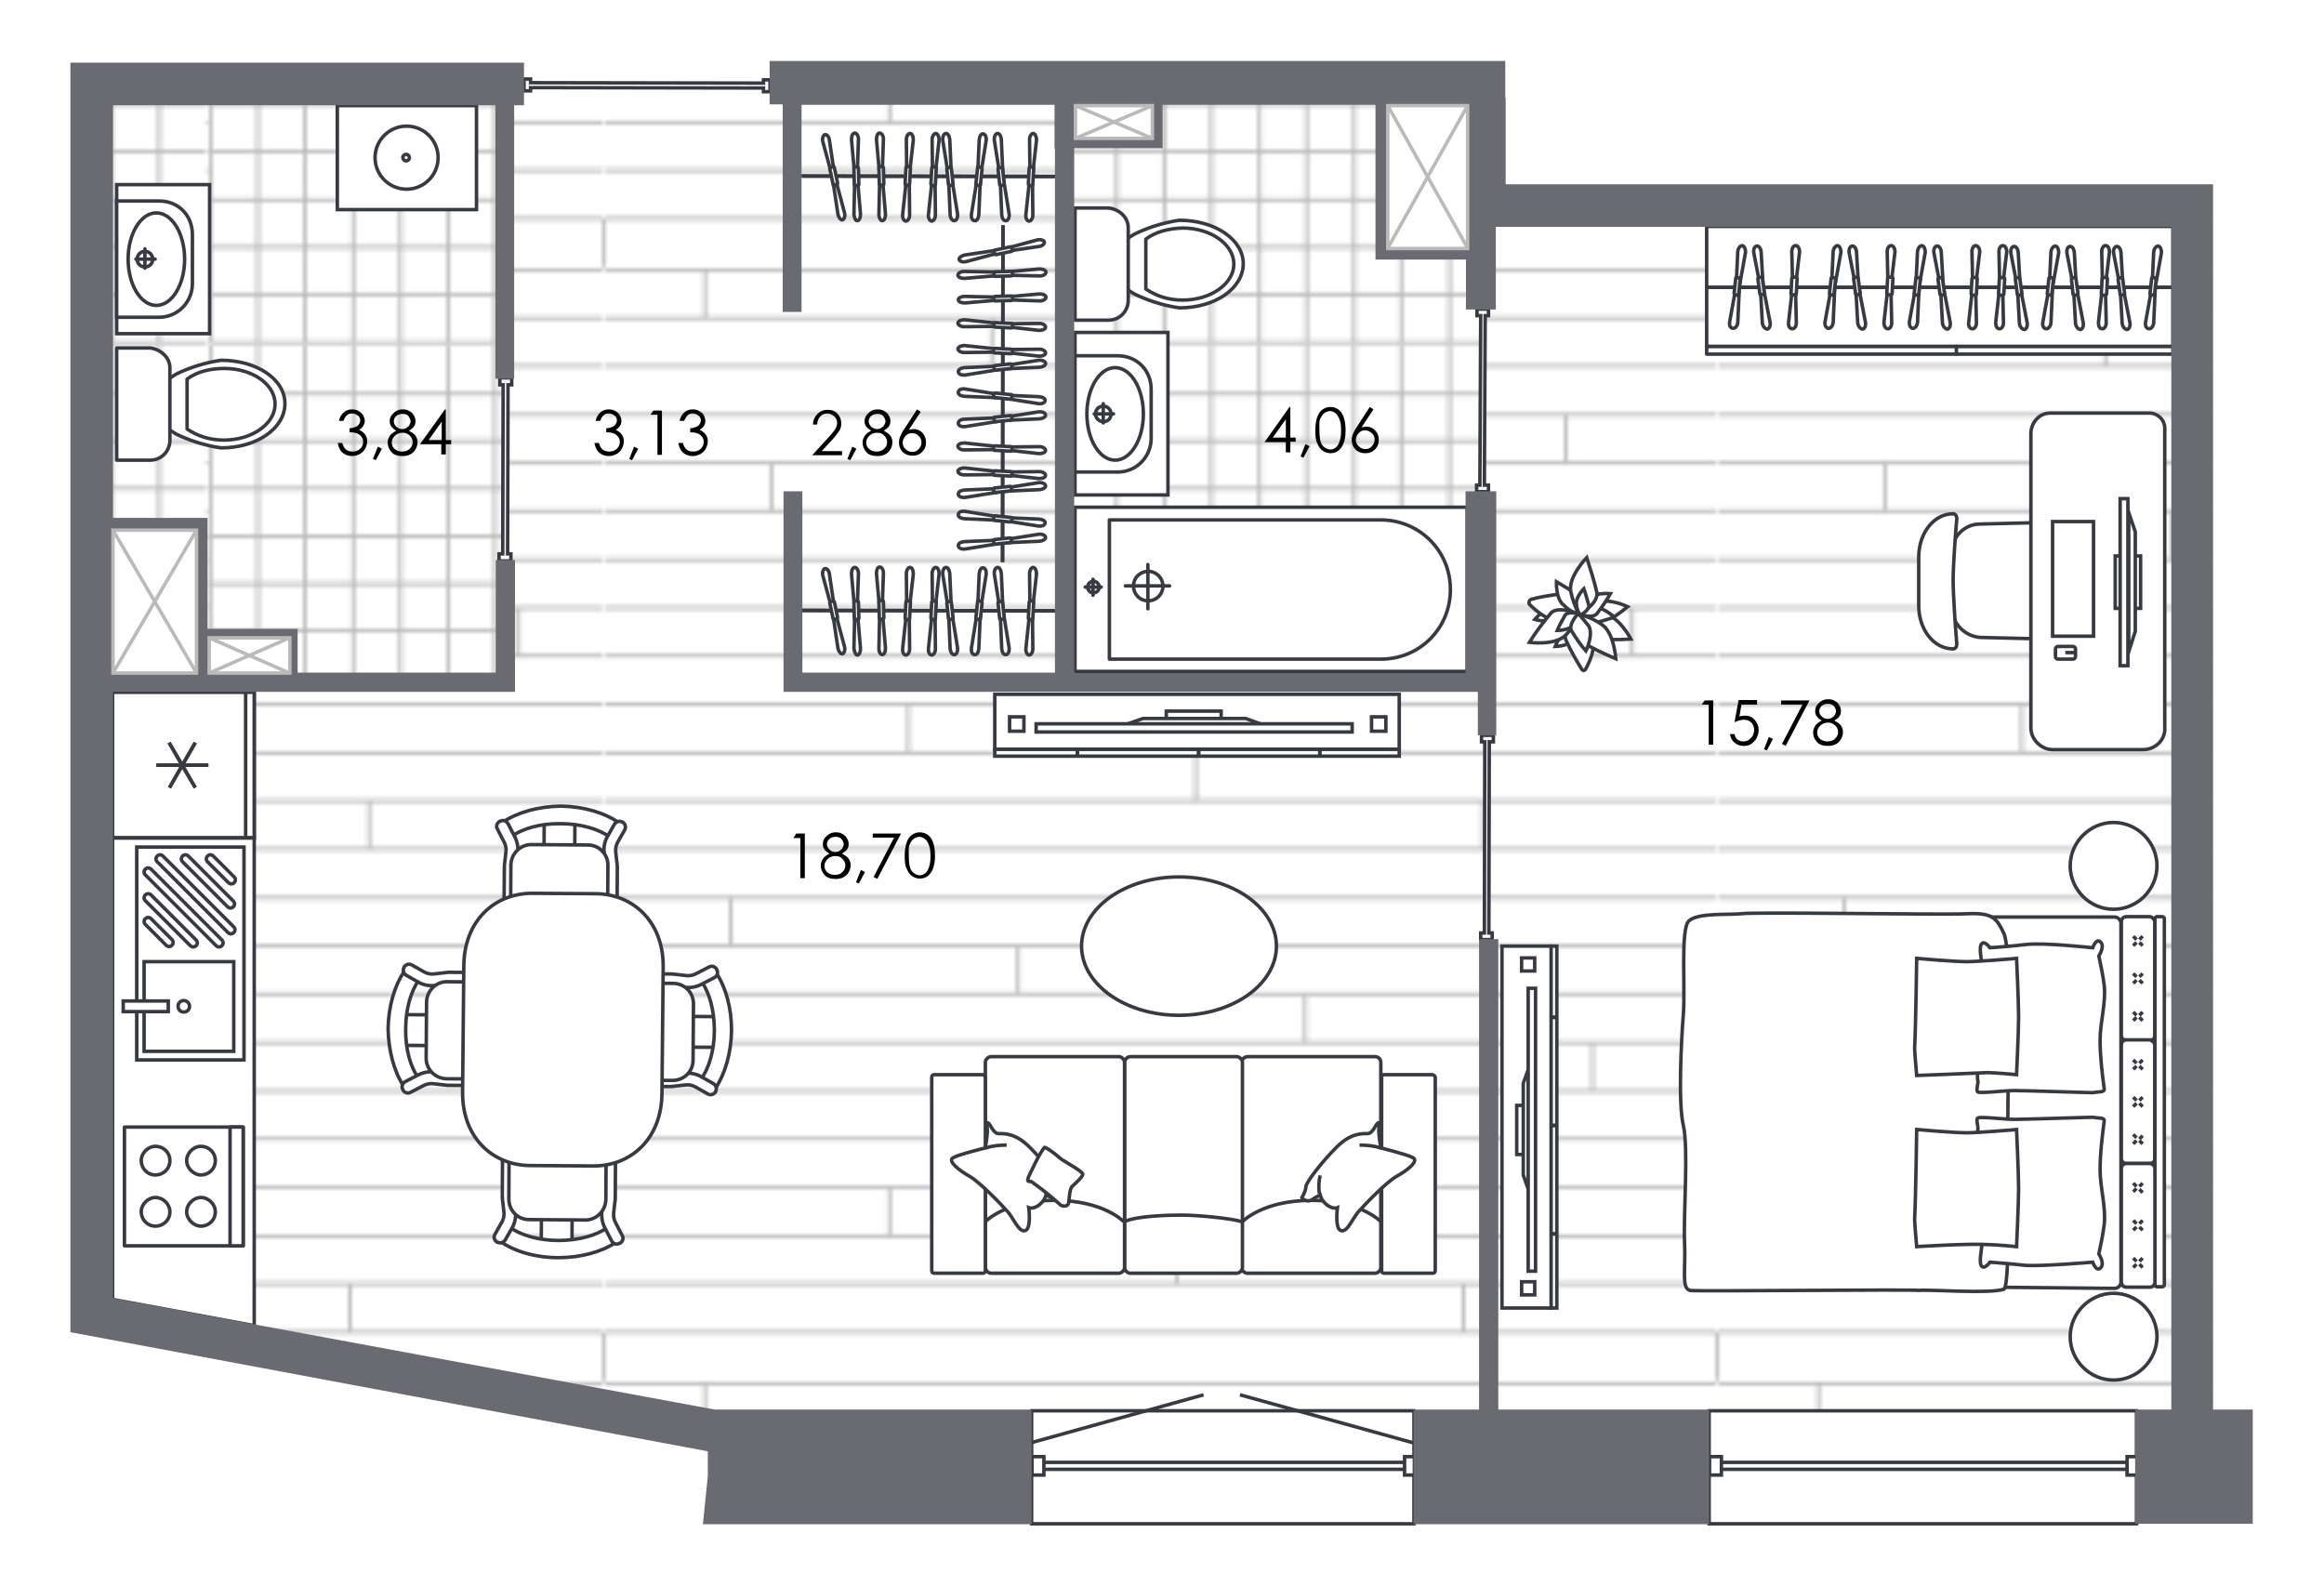 <?xml version="1.0" encoding="utf-8"?>
<!-- Generator: Adobe Illustrator 27.2.0, SVG Export Plug-In . SVG Version: 6.00 Build 0)  -->
<svg version="1.1" xmlns="http://www.w3.org/2000/svg" xmlns:xlink="http://www.w3.org/1999/xlink" x="0px" y="0px"
	 viewBox="0 0 567.7 387.5" style="enable-background:new 0 0 567.7 387.5;" xml:space="preserve">
<style type="text/css">
	.st0{fill:none;}
	.st1{fill:none;stroke:#BABABA;stroke-width:0.85;stroke-miterlimit:10;}
	.st2{fill:#FFFFFF;}
	.st3{fill:url(#New_Pattern_Swatch_6);}
	.st4{fill:url(#New_Pattern_Swatch_8);}
	.st5{fill:#FFFFFF;stroke:#373A41;stroke-width:0.85;stroke-linecap:round;stroke-miterlimit:10;}
	.st6{fill:#FFFFFF;stroke:#373A41;stroke-width:0.85;stroke-miterlimit:10;}
	.st7{fill:none;stroke:#373A41;stroke-width:0.85;stroke-linecap:round;stroke-miterlimit:10;}
	.st8{fill:#FFFFFF;stroke:#373A41;stroke-width:0.85;stroke-linecap:round;stroke-linejoin:round;stroke-miterlimit:10;}
	.st9{fill:none;stroke:#373A41;stroke-width:0.85;stroke-linecap:round;stroke-linejoin:round;stroke-miterlimit:10;}
	.st10{fill:none;stroke:#373A41;stroke-width:0.85;stroke-miterlimit:10;}
	.st11{fill:#696B71;}
	.st12{fill:#FFFFFF;stroke:#BABABA;stroke-width:0.85;stroke-miterlimit:10;}
</style>
<pattern  x="-124" y="609.5" width="271.8" height="271.8" patternUnits="userSpaceOnUse" id="New_Pattern_Swatch_6" viewBox="0 -271.8 271.8 271.8" style="overflow:visible;">
	<g>
		<rect y="-271.8" class="st0" width="271.8" height="271.8"/>
		<line class="st1" x1="0" y1="-11.9" x2="271.4" y2="-11.9"/>
		<line class="st1" x1="0" y1="-23.7" x2="271.4" y2="-23.7"/>
		<line class="st1" x1="0" y1="-35.4" x2="271.4" y2="-35.4"/>
		<line class="st1" x1="0" y1="-47.2" x2="271.4" y2="-47.2"/>
		<line class="st1" x1="0" y1="-59.1" x2="271.4" y2="-59.1"/>
		<line class="st1" x1="0" y1="-70.8" x2="271.4" y2="-70.8"/>
		<line class="st1" x1="0" y1="-82.6" x2="271.4" y2="-82.6"/>
		<line class="st1" x1="0" y1="-94.5" x2="271.4" y2="-94.5"/>
		<line class="st1" x1="0" y1="-106.2" x2="271.4" y2="-106.2"/>
		<line class="st1" x1="0" y1="-118" x2="271.4" y2="-118"/>
		<line class="st1" x1="0" y1="-129.9" x2="271.4" y2="-129.9"/>
		<line class="st1" x1="0" y1="-141.7" x2="271.4" y2="-141.7"/>
		<line class="st1" x1="0" y1="-153.4" x2="271.4" y2="-153.4"/>
		<line class="st1" x1="0" y1="-165.3" x2="271.4" y2="-165.3"/>
		<line class="st1" x1="0" y1="-177.1" x2="271.4" y2="-177.1"/>
		<line class="st1" x1="0" y1="-188.8" x2="271.4" y2="-188.8"/>
		<line class="st1" x1="0" y1="-200.6" x2="271.4" y2="-200.6"/>
		<line class="st1" x1="0" y1="-212.5" x2="271.4" y2="-212.5"/>
		<line class="st1" x1="0" y1="-224.2" x2="271.4" y2="-224.2"/>
		<line class="st1" x1="0" y1="-236" x2="271.4" y2="-236"/>
		<line class="st1" x1="0" y1="-247.9" x2="271.4" y2="-247.9"/>
		<line class="st1" x1="0" y1="-259.6" x2="271.4" y2="-259.6"/>
		<line class="st1" x1="0" y1="-271.4" x2="271.4" y2="-271.4"/>
		<g>
			<line class="st1" x1="24.2" y1="-259.6" x2="24.2" y2="-271.4"/>
			<line class="st1" x1="94.3" y1="-247.9" x2="94.3" y2="-259.6"/>
			<line class="st1" x1="164.4" y1="-236" x2="164.4" y2="-247.9"/>
			<line class="st1" x1="234.5" y1="-224.2" x2="234.5" y2="-236"/>
		</g>
		<g>
			<line class="st1" x1="40.4" y1="-212.5" x2="40.4" y2="-224.2"/>
			<line class="st1" x1="110.5" y1="-200.6" x2="110.5" y2="-212.5"/>
			<line class="st1" x1="180.6" y1="-188.8" x2="180.6" y2="-200.6"/>
			<line class="st1" x1="250.7" y1="-177.1" x2="250.7" y2="-188.8"/>
		</g>
		<g>
			<line class="st1" x1="73.9" y1="-153.4" x2="73.9" y2="-165.3"/>
			<line class="st1" x1="144.1" y1="-141.7" x2="144.1" y2="-153.4"/>
			<line class="st1" x1="214.2" y1="-129.9" x2="214.2" y2="-141.7"/>
		</g>
		<g>
			<line class="st1" x1="30.5" y1="-106.2" x2="30.5" y2="-118"/>
			<line class="st1" x1="100.7" y1="-94.5" x2="100.7" y2="-106.2"/>
			<line class="st1" x1="170.8" y1="-82.6" x2="170.8" y2="-94.5"/>
			<line class="st1" x1="241" y1="-70.8" x2="241" y2="-82.6"/>
		</g>
		<g>
			<line class="st1" x1="69.3" y1="-35.4" x2="69.3" y2="-47.2"/>
			<line class="st1" x1="139.4" y1="-23.7" x2="139.4" y2="-35.4"/>
			<line class="st1" x1="209.5" y1="-11.9" x2="209.5" y2="-23.7"/>
			<line class="st1" x1="271.4" y1="0" x2="271.4" y2="-11.9"/>
		</g>
	</g>
</pattern>
<pattern  x="-124" y="609.5" width="174.5" height="174.6" patternUnits="userSpaceOnUse" id="New_Pattern_Swatch_8" viewBox="0 -174.6 174.5 174.6" style="overflow:visible;">
	<g>
		<rect y="-174.6" class="st0" width="174.5" height="174.6"/>
		<rect y="-174.6" class="st2" width="174.5" height="174.6"/>
		<g>
			<g>
				<g>
					<line class="st1" x1="0.4" y1="-174.6" x2="0.4" y2="-0.4"/>
					<line class="st1" x1="12" y1="-174.6" x2="12" y2="-0.4"/>
					<line class="st1" x1="23.5" y1="-174.6" x2="23.5" y2="-0.4"/>
					<line class="st1" x1="35.3" y1="-174.6" x2="35.3" y2="-0.4"/>
					<line class="st1" x1="46.8" y1="-174.6" x2="46.8" y2="-0.4"/>
					<line class="st1" x1="58.4" y1="-174.6" x2="58.4" y2="-0.4"/>
					<line class="st1" x1="69.9" y1="-174.6" x2="69.9" y2="-0.4"/>
					<line class="st1" x1="81.7" y1="-174.6" x2="81.7" y2="-0.4"/>
					<line class="st1" x1="93.2" y1="-174.6" x2="93.2" y2="-0.4"/>
					<line class="st1" x1="104.8" y1="-174.6" x2="104.8" y2="-0.4"/>
					<line class="st1" x1="116.3" y1="-174.6" x2="116.3" y2="-0.4"/>
					<line class="st1" x1="128.1" y1="-174.6" x2="128.1" y2="-0.4"/>
					<line class="st1" x1="139.6" y1="-174.6" x2="139.6" y2="-0.4"/>
					<line class="st1" x1="151.2" y1="-174.6" x2="151.2" y2="-0.4"/>
					<line class="st1" x1="162.9" y1="-174.6" x2="162.9" y2="-0.4"/>
				</g>
				<g>
					<line class="st1" x1="0.4" y1="-0.4" x2="174.5" y2="-0.4"/>
					<line class="st1" x1="0.4" y1="-12.2" x2="174.5" y2="-12.2"/>
					<line class="st1" x1="0.4" y1="-23.7" x2="174.5" y2="-23.7"/>
					<line class="st1" x1="0.4" y1="-35.3" x2="174.5" y2="-35.3"/>
					<line class="st1" x1="0.4" y1="-47" x2="174.5" y2="-47"/>
					<line class="st1" x1="0.4" y1="-58.6" x2="174.5" y2="-58.6"/>
					<line class="st1" x1="0.4" y1="-70.1" x2="174.5" y2="-70.1"/>
					<line class="st1" x1="0.4" y1="-81.7" x2="174.5" y2="-81.7"/>
					<line class="st1" x1="0.4" y1="-93.4" x2="174.5" y2="-93.4"/>
					<line class="st1" x1="0.4" y1="-105" x2="174.5" y2="-105"/>
					<line class="st1" x1="0.4" y1="-116.5" x2="174.5" y2="-116.5"/>
					<line class="st1" x1="0.4" y1="-128.1" x2="174.5" y2="-128.1"/>
					<line class="st1" x1="0.4" y1="-139.8" x2="174.5" y2="-139.8"/>
					<line class="st1" x1="0.4" y1="-151.4" x2="174.5" y2="-151.4"/>
					<line class="st1" x1="0.4" y1="-162.9" x2="174.5" y2="-162.9"/>
				</g>
			</g>
		</g>
	</g>
</pattern>
<g id="Текстуры">
	<polyline class="st3" points="171.9,372.3 173.2,360.6 173.1,354.5 17.4,325.4 17.4,20.6 367.6,20.1 367.7,45.2 540.5,45.2 
		540.5,344.5 541.1,372.1 	"/>
	<rect x="260.7" y="22.8" class="st4" width="101.1" height="144"/>
	<rect x="23.7" y="21.2" class="st4" width="99.6" height="145.1"/>
</g>
<g id="Мебель">
	<rect x="262.6" y="81.2" class="st5" width="22.7" height="39.7"/>
	<g>
		<path class="st6" d="M385,153.8c0,0-2.5-0.7-3.2,0.4c-0.7,1.2-1.4,2.5-1.9,3.7c0,0,3,0,4-1.4C384.2,155.5,384.6,154.7,385,153.8
			L385,153.8z M381.1,149.2c0,0-2.1-1.4-3.2-0.7c-1.1,0.9-2.1,1.8-3,2.8c0,0,2.8,0.9,4.2-0.2C379.9,150.6,380.6,149.9,381.1,149.2z
			 M386.5,150.3c0,0,3.2,3.2,5.1,2.1c2.1-1.2,4-2.6,6-4.2c0,0-4.7-2.3-7.4-0.9C388.8,148,387.6,149,386.5,150.3z"/>
		<path class="st6" d="M385.7,150.1c0,0,0.9,5.3,3.7,5.8c3,0.4,6,0.4,9,0.2c0,0-3-5.8-6.7-6.1C389.7,149.6,387.6,149.6,385.7,150.1
			L385.7,150.1z"/>
		<path class="st6" d="M385.7,149.4c-0.2,0.2-0.4,0.4-0.2,0.5l0,0c0.5,0.9,1.8,2.6,3.2,2.5c1.6-0.4,3.3-0.9,4.9-1.4
			c0.2-0.2,0.4-0.4,0.4-0.5c0-0.2,0-0.2-0.2-0.2c-1.1-0.9-3.2-2.3-4.9-1.9C387.8,148.5,386.7,148.9,385.7,149.4L385.7,149.4z"/>
		<path class="st6" d="M385.8,150.1c0.4-0.2,0.5-0.5,0.4-0.9l0,0c-0.7-1.4-2.3-4.4-4.6-4.2c-2.6,0.4-5.1,0.7-7.6,1.4
			c-0.4,0.2-0.5,0.5-0.5,0.9c0,0.2,0,0.2,0.2,0.4c1.4,1.4,4.4,4,7,3.9C382.5,151.2,384.2,150.8,385.8,150.1L385.8,150.1z"/>
		<path class="st6" d="M386,150.5c-0.2-0.2-0.5-0.2-0.7,0l0,0c-1.1,0.9-3.7,3.5-2.8,5.8c1.1,2.5,2.5,4.9,3.9,7.2
			c0.2,0.2,0.4,0.4,0.7,0.2l0.2-0.2c0.9-1.6,2.8-5.6,1.6-8.3C388.1,153.3,387.2,151.9,386,150.5z M385.5,149.9c0,0,1.2-3.3-0.2-4.6
			c-1.6-1.2-3.3-2.1-5.1-3.2c0,0-0.2,4.4,1.9,5.8C383,148.9,384.2,149.6,385.5,149.9z M385.5,149.9c0,0,3.3,1.4,4.6,0
			c1.2-1.6,2.3-3.2,3.3-4.9c0,0-4.4-0.4-6,1.6C386.5,147.5,386,148.7,385.5,149.9z"/>
		<path class="st6" d="M385.7,150.1c0,0,4.7-2.5,4.4-5.3c-0.7-3-1.6-5.8-2.5-8.6c0,0-4.6,4.7-3.9,8.3
			C384.1,146.4,384.8,148.3,385.7,150.1z"/>
		<path class="st6" d="M385.7,150.1c0,0-4.9-2.3-6.8-0.4c-1.9,2.3-3.7,4.6-5.3,7.2c0,0,6.5,0.9,9-1.9
			C383.9,153.6,385,151.9,385.7,150.1z M386,150.3c0,0,2.3-1.2,2.1-2.5c-0.4-1.4-0.7-2.6-1.2-4c0,0-2.1,2.1-1.8,3.9
			C385.1,148.5,385.5,149.4,386,150.3L386,150.3z"/>
		<path class="st6" d="M385.5,149.9c0,0-2.5-0.7-3.2,0.4c-0.7,1.2-1.4,2.5-1.9,3.7c0,0,3,0,4-1.4
			C384.8,151.7,385.1,150.8,385.5,149.9L385.5,149.9z M385.7,150.1c0,0-1.4,5.3,0.9,6.8c2.6,1.6,5.3,2.8,8.1,4c0,0-0.4-6.5-3.5-8.4
			C389.5,151.3,387.6,150.5,385.7,150.1z"/>
		<path class="st6" d="M385.5,149.9c0,0-2.5,2.6-1.6,4.2c1.1,1.8,2.1,3.3,3.5,4.9c0,0,1.9-3.9,0.7-6.1
			C387.2,151.9,386.5,150.8,385.5,149.9L385.5,149.9z"/>
	</g>
	<ellipse class="st6" cx="288" cy="231.1" rx="23.8" ry="16.9"/>
	<g>
		<path class="st6" d="M281.2,95.1v6v6c0,4.4-3.5,8.2-8.2,8.2h-10.4V86.9H273C277.7,86.9,281.2,90.4,281.2,95.1z"/>
		<ellipse class="st6" cx="272.4" cy="101.1" rx="6.9" ry="11.3"/>
		<path class="st6" d="M267.6,101.1c0-1,0.8-1.9,1.9-1.9c1,0,1.9,0.8,1.9,1.9s-0.8,1.9-1.9,1.9C268.5,103,267.6,102.1,267.6,101.1z"
			/>
		<line class="st7" x1="267.3" y1="101.1" x2="272" y2="101.1"/>
		<line class="st7" x1="269.5" y1="103.3" x2="269.5" y2="98.6"/>
	</g>
	<g>
		<g>
			<path class="st6" d="M485.9,314.4v-90.4h30.7c0.8,0,1.5,0.8,1.5,1.5l0,0v87.7c0,0.8-0.8,1.5-1.5,1.5L485.9,314.4z"/>
			<path class="st6" d="M489.5,314.9c1.8-0.8,0.8-36.5,1-46.4c0.3-9.9,0.8-36.7-1-40.5c-1.8-3.8-2.8-5.1-9.1-4.8
				c-6.3,0.3-52.2-0.5-55.2,0c-3,0.3-10.6-0.3-12.7,1.8c-2,2-0.8,16.5-1.3,22.8c-0.5,6.3-1.3,21.5,0,27.1c1.3,5.6,0,21.5,0.3,28.6
				c0.3,6.8-0.8,11.1,1.3,11.7c2,0.3,54-0.3,56,0C470.7,314.9,486.2,316.1,489.5,314.9L489.5,314.9z"/>
			<path class="st6" d="M513,230c-1-0.8-1.8,1.5-1.8,1.5s-11.9-1.3-16.2-0.8c-4.3,0.5-8.9,0.8-8.9,0.8s-1.3-1.8-2-1
				c-0.8,0.8,0,4.1,0,5.1s-1.3,27.4-1,28.1c0.3,0.8-0.5,2.5,0,3c0.5,0.5,7.6-0.5,9.9-0.3c2.3,0,17,0.5,18.2,0.5c1.5-0.3,3,0,2.8-1
				c-0.5-3.8-1-7.9-1-11.9c0-4.3,1.5-9.1,1-13.4c-0.3-2.3-0.8-4.8-1.3-7.1C512.8,233.3,514.3,231,513,230L513,230z M513,309.8
				c-1,0.8-1.8-1.5-1.8-1.5s-11.9,1-16.2,0.8c-4.6-0.5-8.9-0.8-8.9-0.8s-1.3,1.8-2,1c-0.8-0.8,0-4.1,0-5.1s-1.3-27.4-1-28.1
				c0.3-0.8-0.5-2.5,0-3c0.5-0.5,7.6,0.5,9.9,0.3c2.3,0,17-0.5,18.2-0.5c1.5,0.3,3,0,2.8,1c-0.5,3.8-1,7.9-1,11.9
				c0,4.3,1.5,9.1,1,13.4c-0.3,2.3-0.8,4.8-1.3,7.1C512.8,306.5,514.3,308.8,513,309.8z"/>
			<path class="st6" d="M468.2,262.7c0,0-0.5-5.6-0.5-6.6c0.3-6.1,0.5-22,0.5-22s9.1,0.8,12.2,0.8c3,0,12.2-0.8,12.2-0.8
				s0.5,10.6,0.5,14.2c0,3.5-0.5,14.2-0.5,14.2s-5.3-0.5-7.1-0.5C481.3,262.2,468.2,262.7,468.2,262.7z M468.2,304.5
				c0,0-0.5-5.6-0.5-6.6c0.3-6.1,0.5-22,0.5-22s9.1,0.8,12.2,0.8c3,0,12.2-0.8,12.2-0.8s0.5,10.9,0.5,14.4c0,3.5-0.5,14.2-0.5,14.2
				s-5.3-0.5-7.1-0.5C481.3,303.7,468.2,304.5,468.2,304.5z M526.4,225.2v27.6c0,0.8-0.5,1.3-1.3,1.3l0,0h-5.6
				c-0.8,0-1.3-0.5-1.3-1.3l0,0v-27.6c0-0.8,0.5-1.3,1.3-1.3l0,0h5.6C525.7,223.9,526.4,224.7,526.4,225.2L526.4,225.2z"/>
			<path class="st6" d="M526.4,255.3v27.6c0,0.8-0.5,1.3-1.3,1.3l0,0h-5.6c-0.8,0-1.3-0.5-1.3-1.3l0,0v-27.6c0-0.8,0.5-1.3,1.3-1.3
				h5.6C525.7,254.1,526.4,254.8,526.4,255.3L526.4,255.3z"/>
			<path class="st6" d="M526.4,285.5l0,27.6c0,0.8-0.5,1.3-1.3,1.3h-5.6c-0.8,0-1.3-0.5-1.3-1.3l0,0v-27.6c0-0.8,0.5-1.3,1.3-1.3
				l0,0h5.6C525.7,284.2,526.4,284.7,526.4,285.5z M528.7,224.4v89.4c0,0.3-0.3,0.5-0.5,0.5l0,0h-1.3c-0.3,0-0.5-0.3-0.5-0.5l0,0
				v-89.4c0-0.3,0.3-0.5,0.5-0.5l0,0h1.3C528.5,223.9,528.7,224.2,528.7,224.4L528.7,224.4z M522.6,230.2l0.8,0.8 M521.1,228.7
				l0.8,0.8 M521.9,230.2l-0.8,0.8 M523.4,228.7l-0.8,0.8 M522.6,239.4l0.8,0.8 M521.1,237.8l0.8,0.8 M521.9,239.4l-0.8,0.8
				 M523.4,237.8l-0.8,0.8 M522.6,248.5l0.8,0.8 M521.1,247.2l0.8,0.8 M521.9,248.5l-0.8,0.8 M523.4,247.2l-0.8,0.8 M522.6,260.4
				l0.8,0.8 M521.1,258.9l0.8,0.8 M521.9,260.4l-0.8,0.8 M523.4,258.9l-0.8,0.8 M522.6,269.5l0.8,0.8 M521.1,268l0.8,0.8
				 M521.9,269.5l-0.8,0.8 M523.4,268l-0.8,0.8 M522.6,278.6l0.8,0.8 M521.1,277.1l0.8,0.8 M521.9,278.6l-0.8,0.8 M523.4,277.4
				l-0.8,0.8 M522.6,290.5l0.8,0.8 M521.1,289l0.8,0.8 M521.9,290.3l-0.8,0.8 M523.4,289l-0.8,0.8 M522.6,299.7l0.8,0.8
				 M521.1,298.1l0.8,0.8 M521.9,299.7l-0.8,0.8 M523.4,298.1l-0.8,0.8 M522.6,308.8l0.8,0.8 M521.1,307.3l0.8,0.8 M521.9,308.8
				l-0.8,0.8 M523.4,307.3l-0.8,0.8 M516.3,222.1c5.8,0,10.6-4.8,10.6-10.6c0-5.8-4.8-10.6-10.6-10.6c-5.8,0-10.6,4.8-10.6,10.6l0,0
				C505.7,217.3,510.5,222.1,516.3,222.1L516.3,222.1z M516.3,315.9c5.8,0,10.6,4.8,10.6,10.6c0,5.8-4.8,10.6-10.6,10.6
				c-5.8,0-10.6-4.8-10.6-10.6l0,0l0,0C505.7,320.7,510.5,315.9,516.3,315.9L516.3,315.9z"/>
		</g>
	</g>
	<g>
		<path class="st8" d="M288.1,53.8c-4.2,0.6-8.2,2-11,3.4l-4.5,2.8v4.5v4.5l4.5,2.8c2.8,1.4,6.8,2.8,11,3.4
			c8.8,0,15.6-4.8,15.6-10.8C303.7,58.6,296.9,53.8,288.1,53.8z"/>
		<path class="st8" d="M275.6,55.6v17.8c0,2.5-2,4.8-4.8,4.8h-8.2V50.8h8.2C273.4,51.1,275.6,53.1,275.6,55.6z"/>
		<path class="st8" d="M279.9,58.4v12.2l0,0c2.4,1.6,5.3,2.7,9,2.7c6.9,0,12.5-4,12.5-8.8s-5.6-8.8-12.5-8.8
			C285.5,55.8,282.3,56.6,279.9,58.4L279.9,58.4z"/>
	</g>
	<rect x="28.5" y="45.1" class="st5" width="22.7" height="36.4"/>
	<g>
		<path class="st6" d="M47,57.3v6v6c0,4.4-3.5,8.2-8.2,8.2H28.5V49.1h10.4C43.6,49.1,47,52.6,47,57.3z"/>
		<ellipse class="st6" cx="38.2" cy="63.3" rx="6.9" ry="11.3"/>
		<path class="st6" d="M33.5,63.3c0-1,0.8-1.9,1.9-1.9c1,0,1.9,0.8,1.9,1.9s-0.8,1.9-1.9,1.9C34.3,65.2,33.5,64.3,33.5,63.3z"/>
		<line class="st7" x1="33.2" y1="63.3" x2="37.9" y2="63.3"/>
		<line class="st7" x1="35.4" y1="65.5" x2="35.4" y2="60.8"/>
	</g>
	<g>
		<path class="st8" d="M54,88c-4.2,0.6-8.2,2-11,3.4l-4.5,2.8v4.5v4.5l4.5,2.8c2.8,1.4,6.8,2.8,11,3.4c8.8,0,15.6-4.8,15.6-10.8
			S62.7,88,54,88z"/>
		<path class="st8" d="M41.5,89.8v17.8c0,2.5-2,4.8-4.8,4.8h-8.2V85h8.2C39.2,85.3,41.5,87.3,41.5,89.8z"/>
		<path class="st8" d="M45.7,92.6v12.2l0,0c2.4,1.6,5.3,2.7,9,2.7c6.9,0,12.5-4,12.5-8.8S61.7,90,54.8,90
			C51.3,90,48.1,90.8,45.7,92.6L45.7,92.6z"/>
	</g>
	<g>
		<rect x="262.6" y="123.9" class="st8" width="95.8" height="40.1"/>
		<path class="st8" d="M354.3,144L354.3,144c0,9.5-7.5,17-17,17H271v-34h66.3C346.7,127,354.3,134.5,354.3,144z"/>
		<g>
			
				<ellipse transform="matrix(0.383 -0.924 0.924 0.383 40.86 347.443)" class="st8" cx="280.4" cy="143.1" rx="3.6" ry="3.6"/>
			<line class="st9" x1="274.9" y1="143.1" x2="285.7" y2="143.1"/>
			<line class="st9" x1="280.4" y1="148.7" x2="280.4" y2="137.9"/>
		</g>
		<g>
			<path class="st8" d="M265.7,143.4c0-0.8,0.6-1.4,1.4-1.4c0.8,0,1.4,0.6,1.4,1.4c0,0.8-0.6,1.4-1.4,1.4
				C266.3,144.8,265.7,144.2,265.7,143.4z"/>
			<line class="st9" x1="267" y1="145.4" x2="267" y2="141.5"/>
			<line class="st9" x1="269" y1="143.4" x2="265.1" y2="143.4"/>
		</g>
	</g>
	<g>
		<path class="st6" d="M476.8,134.8v13.7c0,3.7,3.1,6.9,6.9,7.2l12.5,0.3c3.1,0,5.6-2.5,5.6-5.6l0,0v-17.1c0-3.1-2.5-5.6-5.6-5.6
			l0,0l-12.5,0.3C479.9,128,476.8,131.1,476.8,134.8L476.8,134.8z"/>
		<path class="st6" d="M468.7,136.1v11.8c0,5.9,3.7,10.6,8.4,10.6l0,0c0.6,0,0.9-0.6,0.9-1.2l0,0c-0.3-3.4-0.9-12.1-0.9-15.6
			c0-3.4,0.6-11.8,0.9-15c0-0.6-0.3-1.2-0.9-1.2l0,0C472.4,125.5,468.7,130.2,468.7,136.1L468.7,136.1z"/>
		<path class="st6" d="M523.5,183.1h-22.1c-2.8,0-5.3-2.5-5.3-5.3l0,0v-71.9c0-2.5,1.9-5,4.7-5h0.3h24c1.9,0,3.7,1.6,3.7,3.7l0,0
			v72.9C529.1,180.6,526.6,183.1,523.5,183.1L523.5,183.1L523.5,183.1z"/>
		<rect x="501.4" y="127.4" class="st10" width="10" height="28"/>
		<g>
			<path class="st6" d="M507,158.5v1.9c0,0.3-0.3,0.6-0.6,0.6h-3.7c-0.3,0-0.6-0.3-0.6-0.6v-1.9c0-0.3,0.3-0.6,0.6-0.6h3.7
				C506.7,157.9,507,158.2,507,158.5L507,158.5z"/>
			<line class="st10" x1="507" y1="159.4" x2="504.5" y2="159.4"/>
		</g>
		<g>
			<path class="st6" d="M522.9,135.8v12.8h-6.2v-12.8H522.9z"/>
			<g>
				<path class="st6" d="M521.6,129.9v24.3l-1.6,5v-34L521.6,129.9z"/>
				<rect x="517.9" y="121.8" class="st6" width="1.9" height="40.8"/>
			</g>
		</g>
	</g>
	<g>
		<path class="st6" d="M337.3,259.5v50.1c0,0.7-0.7,1.4-1.4,1.4h-31.2c-0.7,0-1.4-0.7-1.4-1.4v-50.1c0-0.7,0.7-1.4,1.4-1.4h31.2
			C336.8,258.1,337.3,258.8,337.3,259.5z"/>
		<path class="st6" d="M337.3,298.4c0,0-4.9-5.2-16.9-5.2s-16.9,5.2-16.9,5.2"/>
		<path class="st6" d="M303.5,259.5v50.1c0,0.7-0.7,1.4-1.4,1.4h-26c-0.7,0-1.4-0.7-1.4-1.4v-50.1c0-0.7,0.7-1.4,1.4-1.4h26
			C302.8,258.1,303.5,258.8,303.5,259.5z"/>
		<path class="st6" d="M303.3,298.4c-2.1-0.7-10.1-1.6-14.8-1.6c-3,0-11,0.2-13.8,1.6 M350.6,263.2v47.1c0,0.5-0.2,0.7-0.7,0.7
			h-11.7c-0.5,0-0.7-0.2-0.7-0.7v-47.1c0-0.5,0.2-0.7,0.7-0.7h11.7C350.1,262.5,350.6,262.8,350.6,263.2L350.6,263.2z"/>
		<path class="st6" d="M337.3,280.4c0,0-0.5-3-0.5-4.2s0.5-2.3-0.2-1.9c-0.7,0.5-1.2,2.6-2.6,2.6c-1.2,0-4-0.2-7.5,3.3
			c-3.5,3.5-7.3,8.4-7.5,9.6c0,0.9-0.5,1.9-0.9,2.6c-0.5,0.2,1.2,1.4,2.3,0.7c0.7-0.5,1.4-0.9,2.1-1.2c0.2,0.9,0.9,1.9,1.9,2.6
			c1.4,0.9,2.3,0.5,2.3,0.5s-0.7,5.2,0.9,5.6c1.6,0.5,3-3.5,4.5-4.9c1.2-1.4,6.6-7,9.1-8.4c2.6-1.4,5.4-3.7,4-4.5
			C343.8,282,337.3,280.4,337.3,280.4L337.3,280.4z"/>
		<path class="st6" d="M337.3,280.4c-1.6-0.5-3.3-0.7-5.2-0.7 M322.3,291.6c-0.2-1.4-0.2-3,0.2-4.5 M274.7,259.5v50.1
			c0,0.7-0.7,1.4-1.4,1.4h-31.2c-0.7,0-1.4-0.7-1.4-1.4v-50.1c0-0.7,0.7-1.4,1.4-1.4h31.2C274,258.1,274.7,258.8,274.7,259.5z"/>
		<path class="st6" d="M240.7,298.4c0,0,4.9-5.2,16.9-5.2c12,0,16.9,5.2,16.9,5.2 M240.7,263.2v47.1c0,0.5-0.2,0.7-0.7,0.7h-11.7
			c-0.5,0-0.7-0.2-0.7-0.7v-47.1c0-0.5,0.2-0.7,0.7-0.7H240C240.2,262.5,240.7,262.8,240.7,263.2L240.7,263.2z"/>
		<path class="st6" d="M240.7,280.4c0,0,0.5-3,0.5-4.2s-0.5-2.3,0.2-1.9c0.7,0.5,1.2,2.6,2.6,2.6c1.2,0,4-0.2,7.5,3.3
			c3.5,3.5,7.3,8.4,7.5,9.6c0.2,0.9,0.5,1.9,0.9,2.6c0.5,0.2-1.2,1.4-2.3,0.7c-0.7-0.5-1.4-0.9-2.1-1.2c-0.2,0.9-0.9,1.9-1.9,2.6
			c-1.4,0.9-2.3,0.5-2.3,0.5s0.7,5.2-0.9,5.6c-1.6,0.5-3-3.5-4.5-4.9c-1.2-1.4-6.6-7-9.1-8.4s-5.4-3.7-4-4.5
			C234.1,282,240.7,280.4,240.7,280.4L240.7,280.4z"/>
		<path class="st6" d="M240.7,280.4c1.6-0.5,3.3-0.7,5.2-0.7 M255.7,291.6c0.2-1.4,0.2-3-0.2-4.5"/>
		<path class="st6" d="M251.9,288.6c2.3,1.6,4.7,3.5,6.8,5.4c0.7,0.9,2.1,0.7,2.3,0c0.2-0.7,0.2-3.5,0.9-4.2c0.7-0.7,2.6-2.3,2.6-3
			c-0.2-0.9-5.4-3.5-5.9-4.2c-0.5-0.5-3.3-2.6-3.5-2.3c-1.2,1.6-2.1,3.5-3,5.4c-0.5,0.9-1.4,2.8-0.9,2.8
			C251.2,288.6,251.5,288.6,251.9,288.6L251.9,288.6z"/>
	</g>
	<g>
		<rect x="82.4" y="25.8" class="st6" width="34" height="25.4"/>
		<ellipse transform="matrix(0.746 -0.666 0.666 0.746 -0.399 75.923)" class="st6" cx="99.3" cy="38.5" rx="7.7" ry="7.7"/>
		<path class="st6" d="M98.4,38.5c0-0.5,0.4-0.8,0.8-0.8c0.5,0,0.8,0.4,0.8,0.8c0,0.5-0.4,0.8-0.8,0.8
			C98.8,39.3,98.4,38.9,98.4,38.5z"/>
	</g>
	<g>
		<g>
			<g>
				<g>
					<rect x="243" y="183" class="st6" width="98.8" height="1.7"/>
				</g>
				<g>
					<rect x="243" y="169.6" class="st6" width="98.8" height="13.4"/>
				</g>
				<g>
					<line class="st6" x1="292.8" y1="184.7" x2="292.8" y2="183"/>
				</g>
				<g>
					<line class="st6" x1="292.8" y1="184.7" x2="292.8" y2="183"/>
				</g>
				<g>
					<line class="st6" x1="263.2" y1="184.7" x2="263.2" y2="183"/>
				</g>
				<g>
					<line class="st6" x1="263.2" y1="184.7" x2="263.2" y2="183"/>
				</g>
				<g>
					<line class="st6" x1="322.4" y1="184.7" x2="322.4" y2="183"/>
				</g>
				<g>
					<line class="st6" x1="322.4" y1="184.7" x2="322.4" y2="183"/>
				</g>
			</g>
		</g>
		<g>
			<g>
				<path class="st6" d="M284.9,177.5v-3.8h13.4v3.8"/>
				<path class="st6" d="M274.1,177.3l5.1-1.8h25.1l4.9,1.8"/>
				<path class="st6" d="M330.3,176.8v2h-77.2v-2H330.3z"/>
			</g>
		</g>
		
			<rect x="335.1" y="175" transform="matrix(-1 -1.224647e-16 1.224647e-16 -1 673.64 353.6)" class="st6" width="3.5" height="3.5"/>
		
			<rect x="246.6" y="175" transform="matrix(-1 -1.224647e-16 1.224647e-16 -1 496.719 353.6)" class="st6" width="3.5" height="3.5"/>
	</g>
	<g>
		<g>
			<g>
				<g>
					<rect x="378.8" y="231.1" class="st6" width="1.5" height="88.4"/>
				</g>
				<g>
					<rect x="366.9" y="231.1" class="st6" width="12" height="88.4"/>
				</g>
				<g>
					<line class="st6" x1="380.4" y1="274.9" x2="378.8" y2="274.9"/>
				</g>
				<g>
					<line class="st6" x1="380.4" y1="274.9" x2="378.8" y2="274.9"/>
				</g>
				<g>
					<line class="st6" x1="380.4" y1="301.4" x2="378.8" y2="301.4"/>
				</g>
				<g>
					<line class="st6" x1="380.4" y1="301.4" x2="378.8" y2="301.4"/>
				</g>
				<g>
					<line class="st6" x1="380.4" y1="248.5" x2="378.8" y2="248.5"/>
				</g>
				<g>
					<line class="st6" x1="380.4" y1="248.5" x2="378.8" y2="248.5"/>
				</g>
			</g>
		</g>
		<g>
			<g>
				<path class="st6" d="M373.9,282h-3.4v-12h3.4"/>
				<path class="st6" d="M373.7,291.6l-1.6-4.6v-22.4l1.6-4.4"/>
				<path class="st6" d="M373.3,241.4h1.8v69.1h-1.8V241.4z"/>
			</g>
		</g>
		
			<rect x="371.7" y="234" transform="matrix(-1.836970e-16 1 -1 -1.836970e-16 608.892 -137.719)" class="st6" width="3.2" height="3.2"/>
		
			<rect x="371.7" y="313.1" transform="matrix(-1.836970e-16 1 -1 -1.836970e-16 688 -58.611)" class="st6" width="3.2" height="3.2"/>
	</g>
	<g>
		<g>
			<line class="st6" x1="244.9" y1="137.3" x2="245" y2="55"/>
			<line class="st6" x1="244.9" y1="137.3" x2="245" y2="55"/>
			<path class="st6" d="M235.6,62.3l9.3-1.4l8.5-2.3c0.8-0.2,1.6,0.1,1.7,0.5c0.1,0.5-0.5,1-1.3,1.1l-8.8,1.3l-9,2.4
				c-0.8,0.2-1.6-0.1-1.7-0.5C234.2,63,234.8,62.5,235.6,62.3z"/>
			<path class="st6" d="M243,61.1l3.8-0.8c0.2,0,0.3,0.1,0.3,0.2l0.2,0.6c0,0.1-0.1,0.3-0.2,0.3l-3.8,0.8c-0.2,0-0.3-0.1-0.3-0.2
				l-0.2-0.6C242.7,61.3,242.8,61.2,243,61.1z"/>
			<path class="st6" d="M235.5,89.8l9.4-0.4l8.8-1.4c0.8-0.1,1.6,0.2,1.7,0.7c0.1,0.5-0.6,0.9-1.4,1l-8.9,0.4l-9.3,1.5
				c-0.9,0.1-1.6-0.2-1.7-0.7C234,90.3,234.7,89.9,235.5,89.8z"/>
			<path class="st6" d="M243,89.3l3.8-0.4c0.2,0,0.3,0.1,0.3,0.2l0.1,0.6c0,0.1-0.1,0.3-0.2,0.3l-3.8,0.4c-0.2,0-0.3-0.1-0.3-0.2
				l-0.1-0.6C242.7,89.5,242.8,89.3,243,89.3z"/>
			<path class="st6" d="M235.6,66.3l9.4,0.2l8.9-0.8c0.9,0,1.6,0.3,1.6,0.8s-0.7,0.9-1.5,0.9l-9-0.2l-9.4,0.8
				c-0.9,0-1.6-0.3-1.6-0.8S234.7,66.3,235.6,66.3z"/>
			<path class="st6" d="M243.1,66.4l3.9-0.1c0.2,0,0.3,0.1,0.3,0.2v0.6c0,0.1-0.1,0.3-0.3,0.3l-3.9,0.1c-0.2,0-0.3-0.1-0.3-0.2v-0.6
				C242.8,66.5,242.9,66.4,243.1,66.4z"/>
			<path class="st6" d="M235.6,72.4l9.4,0.2l8.9-0.8c0.9,0,1.6,0.3,1.6,0.8s-0.7,0.9-1.5,0.9l-8.9-0.3l-9.4,0.8
				c-0.9,0-1.6-0.3-1.6-0.8C234.1,72.8,234.8,72.4,235.6,72.4z"/>
			<path class="st6" d="M243.1,72.4l3.9-0.1c0.2,0,0.3,0.1,0.3,0.2v0.6c0,0.1-0.1,0.3-0.3,0.3l-3.9,0.1c-0.2,0-0.3-0.1-0.3-0.2v-0.6
				C242.8,72.6,243,72.4,243.1,72.4z"/>
			<path class="st6" d="M235.6,78.1l9.4,1l8.9-0.1c0.9,0,1.5,0.5,1.5,0.9c0,0.5-0.7,0.8-1.6,0.8l-8.9-1l-9.4,0.1
				c-0.9,0-1.5-0.5-1.5-0.9C234.1,78.4,234.8,78.1,235.6,78.1z"/>
			<path class="st6" d="M243.1,78.8L247,79c0.2,0,0.3,0.1,0.3,0.3v0.6c0,0.1-0.1,0.2-0.3,0.2l-3.9-0.2c-0.2,0-0.3-0.1-0.3-0.3V79
				C242.8,78.9,242.9,78.8,243.1,78.8z"/>
			<path class="st6" d="M235.6,108.2l9.4,1l8.9-0.1c0.9,0,1.5,0.5,1.5,0.9c0,0.5-0.7,0.8-1.6,0.8l-8.9-1l-9.4,0.1
				c-0.9,0-1.5-0.5-1.5-0.9C234,108.5,234.7,108.2,235.6,108.2z"/>
			<path class="st6" d="M243,108.9l3.9,0.2c0.2,0,0.3,0.1,0.3,0.3v0.6c0,0.1-0.1,0.2-0.3,0.2L243,110c-0.2,0-0.3-0.1-0.3-0.3v-0.6
				C242.8,109,242.9,108.9,243,108.9z"/>
			<path class="st6" d="M235.5,102.4l9.4-0.4l8.8-1.4c0.8-0.1,1.6,0.2,1.7,0.7c0.1,0.5-0.6,0.9-1.4,1l-8.9,0.4l-9.3,1.5
				c-0.9,0.1-1.6-0.2-1.7-0.7C234,102.9,234.7,102.4,235.5,102.4z"/>
			<path class="st6" d="M243,101.9l3.8-0.4c0.2,0,0.3,0.1,0.3,0.2l0.1,0.6c0,0.1-0.1,0.3-0.2,0.3l-3.8,0.4c-0.2,0-0.3-0.1-0.3-0.2
				l-0.1-0.6C242.7,102,242.8,101.9,243,101.9z"/>
			<path class="st6" d="M235.7,95l9.3,1.5l8.9,0.4c0.9,0.1,1.5,0.5,1.4,1c-0.1,0.5-0.8,0.8-1.6,0.7l-8.8-1.4l-9.4-0.4
				c-0.9-0.1-1.5-0.5-1.4-1C234.1,95.2,234.9,94.9,235.7,95z"/>
			<path class="st6" d="M243.1,96l3.9,0.4c0.2,0,0.3,0.1,0.2,0.3l-0.1,0.6c0,0.1-0.2,0.2-0.3,0.2l-3.9-0.4c-0.2,0-0.3-0.1-0.2-0.3
				l0.1-0.6C242.8,96.1,243,96,243.1,96z"/>
			<path class="st6" d="M235.6,84.4l9.4,1l8.9-0.1c0.9,0,1.5,0.5,1.5,0.9c0,0.5-0.7,0.8-1.6,0.8l-8.9-1l-9.4,0.1
				c-0.9,0-1.5-0.5-1.5-0.9C234.1,84.7,234.8,84.4,235.6,84.4z"/>
			<path class="st6" d="M243.1,85.1l3.9,0.2c0.2,0,0.3,0.1,0.3,0.3v0.6c0,0.1-0.1,0.2-0.3,0.2l-4-0.2c-0.2,0-0.3-0.1-0.3-0.3v-0.6
				C242.8,85.2,242.9,85.1,243.1,85.1z"/>
			<path class="st6" d="M235.5,119.7l9.4-0.4l8.8-1.4c0.8-0.1,1.6,0.2,1.7,0.7c0.1,0.5-0.6,0.9-1.4,1l-8.9,0.4l-9.3,1.5
				c-0.9,0.1-1.6-0.2-1.7-0.7C234,120.2,234.6,119.8,235.5,119.7z"/>
			<path class="st6" d="M242.9,119.2l3.8-0.4c0.2,0,0.3,0.1,0.3,0.2l0.1,0.6c0,0.1-0.1,0.3-0.2,0.3l-3.8,0.4c-0.2,0-0.3-0.1-0.3-0.2
				l-0.1-0.6C242.7,119.4,242.8,119.3,242.9,119.2z"/>
			<path class="st6" d="M235.5,132.3l9.4-0.4l8.8-1.4c0.8-0.1,1.6,0.2,1.7,0.7c0.1,0.5-0.6,0.9-1.4,1l-8.9,0.4l-9.3,1.5
				c-0.9,0.1-1.6-0.2-1.7-0.7C234,132.8,234.6,132.4,235.5,132.3z"/>
			<path class="st6" d="M242.9,131.8l3.8-0.4c0.2,0,0.3,0.1,0.3,0.2l0.1,0.6c0,0.1-0.1,0.3-0.2,0.3l-3.8,0.4c-0.2,0-0.3-0.1-0.3-0.2
				l-0.1-0.6C242.6,132,242.8,131.8,242.9,131.8z"/>
			<path class="st6" d="M235.7,124.9l9.3,1.5l8.9,0.4c0.9,0.1,1.5,0.5,1.4,1c-0.1,0.5-0.8,0.8-1.6,0.7l-8.8-1.4l-9.4-0.4
				c-0.9-0.1-1.5-0.5-1.4-1C234.1,125.1,234.8,124.8,235.7,124.9z"/>
			<path class="st6" d="M243.1,126l3.9,0.4c0.2,0,0.3,0.1,0.2,0.3l-0.1,0.6c0,0.1-0.2,0.2-0.3,0.2l-3.9-0.4c-0.2,0-0.3-0.1-0.2-0.3
				l0.1-0.6C242.8,126.1,242.9,126,243.1,126z"/>
			<path class="st6" d="M235.6,114.3l9.4,1l8.9-0.1c0.9,0,1.5,0.5,1.5,0.9c0,0.5-0.7,0.8-1.6,0.8l-8.9-1l-9.4,0.1
				c-0.9,0-1.5-0.5-1.5-0.9C234,114.7,234.7,114.3,235.6,114.3z"/>
			<path class="st6" d="M243,115l3.9,0.2c0.2,0,0.3,0.1,0.3,0.3v0.6c0,0.1-0.1,0.2-0.3,0.2l-3.9-0.2c-0.2,0-0.3-0.1-0.3-0.3v-0.6
				C242.7,115.1,242.9,115,243,115z"/>
		</g>
		<g>
			<line class="st6" x1="257.7" y1="43.1" x2="195.8" y2="43"/>
			<line class="st6" x1="257.7" y1="43.1" x2="195.8" y2="43"/>
			<path class="st6" d="M204.7,52.4l-1.4-9.3l-2.3-8.5c-0.2-0.8,0.1-1.6,0.5-1.7c0.5-0.1,1,0.5,1.1,1.3l1.3,8.8l2.4,9
				c0.2,0.8-0.1,1.6-0.5,1.7C205.4,53.8,204.9,53.2,204.7,52.4z"/>
			<path class="st6" d="M203.5,45l-0.8-3.8c0-0.2,0.1-0.3,0.2-0.3l0.6-0.2c0.1,0,0.3,0.1,0.3,0.2l0.8,3.8c0,0.2-0.1,0.3-0.2,0.3
				l-0.6,0.2C203.7,45.3,203.5,45.2,203.5,45z"/>
			<path class="st6" d="M232.1,52.5l-0.4-9.4l-1.4-8.8c-0.1-0.8,0.2-1.6,0.7-1.7c0.5-0.1,0.9,0.6,1,1.4l0.4,8.9l1.5,9.3
				c0.1,0.9-0.2,1.6-0.7,1.7C232.7,54,232.2,53.4,232.1,52.5z"/>
			<path class="st6" d="M231.7,45.1l-0.4-3.8c0-0.2,0.1-0.3,0.2-0.3l0.6-0.1c0.1,0,0.3,0.1,0.3,0.2l0.4,3.8c0,0.2-0.1,0.3-0.2,0.3
				l-0.6,0.1C231.8,45.3,231.7,45.2,231.7,45.1z"/>
			<path class="st6" d="M208.6,52.4l0.2-9.4l-0.8-8.9c0-0.9,0.3-1.6,0.8-1.6s0.9,0.7,0.9,1.5l-0.3,8.9l0.8,9.4
				c0,0.9-0.3,1.6-0.8,1.6C209.1,54,208.7,53.3,208.6,52.4z"/>
			<path class="st6" d="M208.7,45l-0.1-3.9c0-0.2,0.1-0.3,0.2-0.3h0.6c0.1,0,0.3,0.1,0.3,0.3l0.1,3.9c0,0.2-0.1,0.3-0.2,0.3H209
				C208.8,45.3,208.7,45.1,208.7,45z"/>
			<path class="st6" d="M214.7,52.4l0.2-9.4l-0.8-8.9c0-0.9,0.3-1.6,0.8-1.6s0.9,0.7,0.9,1.5l-0.3,8.9l0.8,9.4
				c0,0.9-0.3,1.6-0.8,1.6C215.1,53.9,214.7,53.2,214.7,52.4z"/>
			<path class="st6" d="M214.8,44.9l-0.1-3.9c0-0.2,0.1-0.3,0.2-0.3h0.6c0.1,0,0.3,0.1,0.3,0.3l0.1,3.9c0,0.2-0.1,0.3-0.2,0.3h-0.6
				C214.9,45.2,214.8,45.1,214.8,44.9z"/>
			<path class="st6" d="M220.5,52.4l1-9.4l-0.1-8.9c0-0.9,0.5-1.5,0.9-1.5c0.5,0,0.8,0.7,0.8,1.6l-1,8.9l0.1,9.4
				c0,0.9-0.5,1.5-0.9,1.5C220.8,54,220.4,53.2,220.5,52.4z"/>
			<path class="st6" d="M221.1,44.9l0.2-3.9c0-0.2,0.1-0.3,0.3-0.3h0.6c0.1,0,0.2,0.1,0.2,0.3l-0.2,3.9c0,0.2-0.1,0.3-0.3,0.3h-0.6
				C221.2,45.2,221.1,45.1,221.1,44.9z"/>
			<path class="st6" d="M250.6,52.4l1-9.4l-0.1-8.9c0-0.9,0.5-1.5,0.9-1.5c0.4,0,0.8,0.7,0.8,1.6l-1,8.9l0.1,9.4
				c0,0.9-0.5,1.5-0.9,1.5C250.9,54,250.5,53.3,250.6,52.4z"/>
			<path class="st6" d="M251.2,45l0.2-3.9c0-0.2,0.1-0.3,0.3-0.3h0.6c0.1,0,0.2,0.1,0.2,0.3l-0.2,3.9c0,0.2-0.1,0.3-0.3,0.3h-0.6
				C251.3,45.3,251.2,45.1,251.2,45z"/>
			<path class="st6" d="M244.7,52.5l-0.4-9.4l-1.4-8.8c-0.1-0.8,0.2-1.6,0.7-1.7c0.5-0.1,0.9,0.6,1,1.4l0.4,8.9l1.5,9.3
				c0.1,0.9-0.2,1.6-0.7,1.7C245.2,54,244.8,53.4,244.7,52.5z"/>
			<path class="st6" d="M244.2,45.1l-0.4-3.8c0-0.2,0.1-0.3,0.2-0.3l0.6-0.1c0.1,0,0.3,0.1,0.3,0.2l0.4,3.8c0,0.2-0.1,0.3-0.2,0.3
				l-0.6,0.1C244.4,45.3,244.3,45.2,244.2,45.1z"/>
			<path class="st6" d="M237.3,52.3l1.5-9.3l0.4-8.9c0.1-0.9,0.5-1.5,1-1.4c0.5,0.1,0.8,0.8,0.7,1.6l-1.4,8.8l-0.4,9.4
				c-0.1,0.9-0.5,1.5-1,1.4C237.5,53.9,237.2,53.2,237.3,52.3z"/>
			<path class="st6" d="M238.4,44.9l0.4-3.9c0-0.2,0.1-0.3,0.3-0.2l0.6,0.1c0.1,0,0.2,0.2,0.2,0.3l-0.4,3.9c0,0.2-0.1,0.3-0.3,0.2
				l-0.6-0.1C238.5,45.2,238.4,45.1,238.4,44.9z"/>
			<path class="st6" d="M226.8,52.4l1-9.4l-0.1-8.9c0-0.9,0.5-1.5,0.9-1.5c0.4,0,0.8,0.7,0.8,1.6l-1,8.9l0.1,9.4
				c0,0.9-0.5,1.5-0.9,1.5C227.1,54,226.7,53.2,226.8,52.4z"/>
			<path class="st6" d="M227.4,45l0.2-3.9c0-0.2,0.1-0.3,0.3-0.3h0.6c0.1,0,0.2,0.1,0.2,0.3l-0.2,3.9c0,0.2-0.1,0.3-0.3,0.3h-0.6
				C227.5,45.2,227.4,45.1,227.4,45z"/>
		</g>
		<g>
			<line class="st6" x1="257.7" y1="149.2" x2="195.8" y2="149.1"/>
			<line class="st6" x1="257.7" y1="149.2" x2="195.8" y2="149.1"/>
			<path class="st6" d="M204.7,158.4l-1.4-9.3l-2.3-8.5c-0.2-0.8,0.1-1.6,0.5-1.7c0.5-0.1,1,0.5,1.1,1.3l1.3,8.8l2.4,9
				c0.2,0.8-0.1,1.6-0.5,1.7C205.4,159.8,204.9,159.2,204.7,158.4z"/>
			<path class="st6" d="M203.5,151.1l-0.8-3.8c0-0.2,0.1-0.3,0.2-0.3l0.6-0.2c0.1,0,0.3,0.1,0.3,0.2l0.8,3.8c0,0.2-0.1,0.3-0.2,0.3
				l-0.6,0.2C203.7,151.3,203.5,151.2,203.5,151.1z"/>
			<path class="st6" d="M232.1,158.5l-0.4-9.4l-1.4-8.8c-0.1-0.8,0.2-1.6,0.7-1.7c0.5-0.1,0.9,0.6,1,1.4l0.4,8.9l1.5,9.3
				c0.1,0.9-0.2,1.6-0.7,1.7C232.7,160,232.2,159.4,232.1,158.5z"/>
			<path class="st6" d="M231.7,151.1l-0.4-3.8c0-0.2,0.1-0.3,0.2-0.3l0.6-0.1c0.1,0,0.3,0.1,0.3,0.2l0.4,3.8c0,0.2-0.1,0.3-0.2,0.3
				l-0.6,0.1C231.8,151.3,231.7,151.2,231.7,151.1z"/>
			<path class="st6" d="M208.6,158.5l0.2-9.4l-0.8-8.9c0-0.9,0.3-1.6,0.8-1.6s0.9,0.7,0.9,1.5l-0.3,8.9l0.8,9.4
				c0,0.9-0.3,1.6-0.8,1.6C209.1,160,208.7,159.3,208.6,158.5z"/>
			<path class="st6" d="M208.7,151l-0.1-3.9c0-0.2,0.1-0.3,0.2-0.3h0.6c0.1,0,0.3,0.1,0.3,0.3l0.1,3.9c0,0.2-0.1,0.3-0.2,0.3H209
				C208.8,151.3,208.7,151.1,208.7,151z"/>
			<path class="st6" d="M214.7,158.4l0.2-9.4l-0.8-8.9c0-0.9,0.3-1.6,0.8-1.6s0.9,0.7,0.9,1.5l-0.3,8.9l0.8,9.4
				c0,0.9-0.3,1.6-0.8,1.6C215.1,159.9,214.7,159.3,214.7,158.4z"/>
			<path class="st6" d="M214.8,150.9l-0.1-3.9c0-0.2,0.1-0.3,0.2-0.3h0.6c0.1,0,0.3,0.1,0.3,0.3l0.1,3.9c0,0.2-0.1,0.3-0.2,0.3h-0.6
				C214.9,151.2,214.8,151.1,214.8,150.9z"/>
			<path class="st6" d="M220.5,158.4l1-9.4l-0.1-8.9c0-0.9,0.5-1.5,0.9-1.5c0.5,0,0.8,0.7,0.8,1.6l-1,8.9l0.1,9.4
				c0,0.9-0.5,1.5-0.9,1.5C220.8,160,220.4,159.3,220.5,158.4z"/>
			<path class="st6" d="M221.1,151l0.2-3.9c0-0.2,0.1-0.3,0.3-0.3h0.6c0.1,0,0.2,0.1,0.2,0.3l-0.2,3.9c0,0.2-0.1,0.3-0.3,0.3h-0.6
				C221.2,151.2,221.1,151.1,221.1,151z"/>
			<path class="st6" d="M250.6,158.4l1-9.4l-0.1-8.9c0-0.9,0.5-1.5,0.9-1.5c0.4,0,0.8,0.7,0.8,1.6l-1,8.9l0.1,9.4
				c0,0.9-0.5,1.5-0.9,1.5C251,160,250.5,159.3,250.6,158.4z"/>
			<path class="st6" d="M251.2,151l0.2-3.9c0-0.2,0.1-0.3,0.3-0.3h0.6c0.1,0,0.2,0.1,0.2,0.3l-0.2,3.9c0,0.2-0.1,0.3-0.3,0.3h-0.6
				C251.3,151.3,251.2,151.2,251.2,151z"/>
			<path class="st6" d="M244.7,158.5l-0.4-9.4l-1.4-8.8c-0.1-0.8,0.2-1.6,0.7-1.7c0.5-0.1,0.9,0.6,1,1.4l0.4,8.9l1.5,9.3
				c0.1,0.9-0.2,1.6-0.7,1.7C245.2,160,244.8,159.4,244.7,158.5z"/>
			<path class="st6" d="M244.2,151.1l-0.4-3.8c0-0.2,0.1-0.3,0.2-0.3l0.6-0.1c0.1,0,0.3,0.1,0.3,0.2l0.4,3.8c0,0.2-0.1,0.3-0.2,0.3
				l-0.6,0.1C244.4,151.4,244.3,151.2,244.2,151.1z"/>
			<path class="st6" d="M237.3,158.3l1.5-9.3l0.4-8.9c0.1-0.9,0.5-1.5,1-1.4s0.8,0.8,0.7,1.6l-1.4,8.8l-0.4,9.4
				c-0.1,0.9-0.5,1.5-1,1.4C237.5,159.9,237.2,159.2,237.3,158.3z"/>
			<path class="st6" d="M238.4,150.9l0.4-3.9c0-0.2,0.1-0.3,0.3-0.2l0.6,0.1c0.1,0,0.2,0.2,0.2,0.3l-0.4,3.9c0,0.2-0.1,0.3-0.3,0.2
				l-0.6-0.1C238.5,151.2,238.4,151.1,238.4,150.9z"/>
			<path class="st6" d="M226.8,158.4l1-9.4l-0.1-8.9c0-0.9,0.5-1.5,0.9-1.5c0.5,0,0.8,0.7,0.8,1.6l-1,8.9l0.1,9.4
				c0,0.9-0.5,1.5-0.9,1.5C227.1,160,226.7,159.3,226.8,158.4z"/>
			<path class="st6" d="M227.4,151l0.2-3.9c0-0.2,0.1-0.3,0.3-0.3h0.6c0.1,0,0.2,0.1,0.2,0.3l-0.2,3.9c0,0.2-0.1,0.3-0.3,0.3h-0.6
				C227.5,151.3,227.4,151.1,227.4,151z"/>
		</g>
		<g>
			<g>
				<polygon class="st6" points="27.5,204.7 27.5,285.3 27.5,317.4 62.1,323.8 62.1,204.7 62.1,204.7 62.1,204.7 27.5,204.7 				"/>
			</g>
		</g>
		<g>
			<g>
				<rect x="33.4" y="206.9" class="st6" width="26.2" height="52"/>
			</g>
			<g>
				<rect x="35.2" y="234.9" class="st6" width="21.9" height="21.9"/>
			</g>
			<g>
				<path class="st6" d="M44.9,244.4c-0.8,0-1.4,0.6-1.4,1.4c0,0.8,0.6,1.4,1.4,1.4s1.4-0.6,1.4-1.4C46.3,245,45.6,244.4,44.9,244.4
					z"/>
			</g>
			<g>
				<rect x="30.1" y="244.5" class="st6" width="11" height="2.6"/>
			</g>
			<g>
				<path class="st6" d="M56.4,228.1c-0.2,0-0.5-0.1-0.7-0.3l-17.3-17.3c-0.4-0.4-0.4-1,0-1.4c0.4-0.4,1-0.4,1.4,0l17.3,17.3
					c0.4,0.4,0.4,1,0,1.4C56.9,228,56.6,228.1,56.4,228.1z"/>
			</g>
			<g>
				<path class="st6" d="M53.5,231.3c-0.2,0-0.5-0.1-0.7-0.3l-17.3-17.3c-0.4-0.4-0.4-1,0-1.4c0.4-0.4,1-0.4,1.4,0l17.3,17.3
					c0.4,0.4,0.4,1,0,1.4C54,231.2,53.7,231.3,53.5,231.3z"/>
			</g>
			<g>
				<path class="st6" d="M56.3,221.8c-0.2,0-0.5-0.1-0.7-0.3l-11-11c-0.4-0.4-0.4-1,0-1.4c0.4-0.4,1-0.4,1.4,0l11,11
					c0.4,0.4,0.4,1,0,1.4C56.8,221.7,56.5,221.8,56.3,221.8z"/>
			</g>
			<g>
				<path class="st6" d="M47.2,231.3c-0.2,0-0.5-0.1-0.7-0.3l-11-11c-0.4-0.4-0.4-1,0-1.4c0.4-0.4,1-0.4,1.4,0l11,11
					c0.4,0.4,0.4,1,0,1.4C47.7,231.2,47.4,231.3,47.2,231.3z"/>
			</g>
			<g>
				<path class="st6" d="M56.5,215.9c-0.2,0-0.5-0.1-0.7-0.3l-5.1-5.1c-0.4-0.4-0.4-1,0-1.4c0.4-0.4,1-0.4,1.4,0l5.1,5.1
					c0.4,0.4,0.4,1,0,1.4C57,215.8,56.8,215.9,56.5,215.9z"/>
			</g>
			<g>
				<path class="st6" d="M41.3,231.2c-0.2,0-0.5-0.1-0.7-0.3l-5.1-5.1c-0.4-0.4-0.4-1,0-1.4c0.4-0.4,1-0.4,1.4,0l5.1,5.1
					c0.4,0.4,0.4,1,0,1.4C41.8,231.1,41.6,231.2,41.3,231.2z"/>
			</g>
		</g>
		<g>
			<g>
				<rect x="27.5" y="169.1" class="st6" width="34.6" height="35.5"/>
			</g>
			<g>
				<rect x="60" y="169.1" class="st6" width="2.1" height="35.5"/>
			</g>
			<g>
				<line class="st6" x1="38.2" y1="186.9" x2="50.9" y2="186.9"/>
			</g>
			<g>
				<line class="st6" x1="38.2" y1="186.9" x2="50.9" y2="186.9"/>
			</g>
			<g>
				<line class="st6" x1="41.4" y1="192.4" x2="47.7" y2="181.4"/>
			</g>
			<g>
				<line class="st6" x1="41.4" y1="192.4" x2="47.7" y2="181.4"/>
			</g>
			<g>
				<line class="st6" x1="47.7" y1="192.4" x2="41.3" y2="181.4"/>
			</g>
			<g>
				<line class="st6" x1="47.7" y1="192.4" x2="41.3" y2="181.4"/>
			</g>
		</g>
		<g>
			
				<rect x="133.3" y="200" transform="matrix(7.044601e-03 -1 1 7.044601e-03 -68.043 339.002)" class="st6" width="6.7" height="7.5"/>
			<path class="st6" d="M123,200.7l1.9,3.7c2.6-2,7.1-3.3,12.1-3.2c4.9,0,9.2,1.3,11.9,3.2l2.1-3.6c-3.5-2.3-8.4-3.8-14-3.9
				C131.5,197,126.5,198.4,123,200.7z"/>
			<path class="st6" d="M124.6,226.8L124.6,226.8c-0.9,0-1.5-0.6-1.5-1.4l0.1-13.1c0-0.3,0-0.5,0-0.8l0.4-3.5
				c0.1-0.8-0.1-1.7-0.5-2.4l-1.6-3.1c-0.4-0.7-0.1-1.5,0.6-1.9h0.1c0.7-0.4,1.5-0.1,1.9,0.6l1.6,3.1c0.7,1.3,0.9,2.7,0.8,4.1
				l-0.4,3.5c0,0.1,0,0.3,0,0.4l-0.1,13.1C126,226.2,125.3,226.8,124.6,226.8z"/>
			<path class="st6" d="M149.2,226.9L149.2,226.9c0.9,0,1.5-0.6,1.5-1.4l0.1-13.1c0-0.3,0-0.5,0-0.8l-0.4-3.5
				c-0.1-0.8,0.1-1.7,0.5-2.4l1.7-3c0.4-0.7,0.1-1.5-0.5-1.9H152c-0.7-0.4-1.5-0.1-1.9,0.5l-1.7,3c-0.7,1.2-1,2.7-0.8,4.1l0.4,3.5
				c0,0.1,0,0.3,0,0.4l-0.1,13.1C147.8,226.3,148.4,226.9,149.2,226.9z"/>
			<path class="st6" d="M143.6,206.4l-13.8-0.1c-2.7,0-4.9,2.2-5,4.9l-0.1,15.7c0,0.9,0.7,1.6,1.6,1.6l20.5,0.1
				c0.9,0,1.6-0.7,1.6-1.6l0.1-15.7C148.5,208.6,146.3,206.4,143.6,206.4z"/>
			
				<rect x="97.8" y="248.2" transform="matrix(7.052409e-03 -1 1 7.052409e-03 -150.733 351.385)" class="st6" width="7.5" height="6.7"/>
			<path class="st6" d="M98.6,265.3l3.7-1.9c-2-2.6-3.3-7.1-3.2-12.1c0-4.9,1.3-9.2,3.2-11.9l-3.6-2.1c-2.3,3.5-3.8,8.4-3.9,14
				C94.9,256.7,96.3,261.8,98.6,265.3z"/>
			<path class="st6" d="M124.6,263.7L124.6,263.7c0,0.9-0.6,1.5-1.4,1.5l-13.1-0.1c-0.3,0-0.5,0-0.8,0l-3.5-0.4
				c-0.8-0.1-1.7,0.1-2.4,0.5l-3.1,1.6c-0.7,0.4-1.5,0.1-1.9-0.6v-0.1c-0.4-0.7-0.1-1.5,0.6-1.9l3.1-1.6c1.3-0.7,2.7-0.9,4.1-0.8
				l3.5,0.4c0.1,0,0.3,0,0.4,0l13.1,0.1C124,262.3,124.6,262.9,124.6,263.7z"/>
			<path class="st6" d="M124.8,239.1L124.8,239.1c0-0.9-0.6-1.5-1.4-1.5l-13.1-0.1c-0.3,0-0.5,0-0.8,0l-3.5,0.4
				c-0.8,0.1-1.7-0.1-2.4-0.5l-3-1.7c-0.7-0.4-1.5-0.1-1.9,0.5v0.1c-0.4,0.7-0.1,1.5,0.5,1.9l3,1.7c1.2,0.7,2.7,1,4.1,0.8l3.5-0.4
				c0.1,0,0.3,0,0.4,0l13.1,0.1C124.2,240.5,124.8,239.9,124.8,239.1z"/>
			<path class="st6" d="M104.2,244.7l-0.1,13.8c0,2.7,2.2,4.9,4.9,5l15.7,0.1c0.9,0,1.6-0.7,1.6-1.6l0.1-20.5c0-0.9-0.7-1.6-1.6-1.6
				l-15.7-0.1C106.5,239.8,104.3,242,104.2,244.7z"/>
			
				<rect x="132.7" y="296.7" transform="matrix(7.059526e-03 -1 1 7.059526e-03 -165.424 434.367)" class="st6" width="6.7" height="7.5"/>
			<path class="st6" d="M122.3,303.3l2-3.7c2.6,2,7.1,3.4,12.1,3.4c4.9,0,9.2-1.2,11.9-3.1l2.1,3.6c-3.5,2.3-8.5,3.7-14,3.7
				C130.8,307.2,125.8,305.7,122.3,303.3z"/>
			<path class="st6" d="M124.3,273.2L124.3,273.2c-0.9,0-1.5,0.6-1.5,1.4l-0.1,17.2c0,0.3,0,0.5,0,0.8l0.4,3.5
				c0.1,0.8-0.1,1.7-0.5,2.4l-1.7,3c-0.4,0.7-0.1,1.5,0.5,1.9h0.1c0.7,0.4,1.5,0.1,1.9-0.5l1.7-3c0.7-1.2,1-2.7,0.8-4.1l-0.4-3.5
				c0-0.1,0-0.3,0-0.4l0.1-17.2C125.7,273.8,125.1,273.2,124.3,273.2z"/>
			<path class="st6" d="M148.9,273.4L148.9,273.4c0.9,0,1.5,0.6,1.5,1.4l-0.1,17.2c0,0.3,0,0.5,0,0.8l-0.4,3.5
				c-0.1,0.8,0.1,1.7,0.5,2.4l1.6,3.1c0.4,0.7,0.1,1.5-0.6,1.9h-0.1c-0.7,0.4-1.5,0.1-1.9-0.6l-1.6-3.1c-0.7-1.3-0.9-2.7-0.8-4.1
				l0.4-3.5c0-0.1,0-0.3,0-0.4l0.1-17.2C147.5,274,148.1,273.4,148.9,273.4z"/>
			<path class="st6" d="M143,298l-13.8-0.1c-2.7,0-4.9-2.2-4.9-5l0.1-19.8c0-0.9,0.7-1.6,1.6-1.6l20.5,0.1c0.9,0,1.6,0.7,1.6,1.6
				L148,293C147.9,295.8,145.7,298,143,298z"/>
			
				<rect x="168.1" y="248.7" transform="matrix(7.053158e-03 -1 1 7.053158e-03 -81.319 422.124)" class="st6" width="7.5" height="6.7"/>
			<path class="st6" d="M174.8,265.8l-3.7-2c2-2.6,3.4-7.1,3.4-12.1c0-4.9-1.2-9.2-3.1-11.9l3.6-2.1c2.3,3.5,3.7,8.5,3.7,14
				C178.6,257.3,177.1,262.3,174.8,265.8z"/>
			<path class="st6" d="M144.6,263.8L144.6,263.8c0,0.9,0.6,1.5,1.4,1.5l17.2,0.1c0.3,0,0.5,0,0.8,0l3.5-0.4
				c0.8-0.1,1.7,0.1,2.4,0.5l3,1.7c0.7,0.4,1.5,0.1,1.9-0.5v-0.1c0.4-0.7,0.1-1.5-0.5-1.9l-3-1.7c-1.2-0.7-2.7-1-4.1-0.8l-3.5,0.4
				c-0.1,0-0.3,0-0.4,0l-17.2-0.1C145.3,262.5,144.7,263.1,144.6,263.8z"/>
			<path class="st6" d="M144.8,239.3L144.8,239.3c0-0.9,0.6-1.5,1.4-1.5l17.2,0.1c0.3,0,0.5,0,0.8,0l3.5,0.4
				c0.8,0.1,1.7-0.1,2.4-0.5l3.1-1.6c0.7-0.4,1.5-0.1,1.9,0.6v0.1c0.4,0.7,0.1,1.5-0.6,1.9l-3.1,1.6c-1.3,0.7-2.7,0.9-4.1,0.8
				l-3.5-0.4c-0.1,0-0.3,0-0.4,0l-17.2-0.1C145.4,240.6,144.8,240,144.8,239.3z"/>
			<path class="st6" d="M169.4,245.2l-0.1,13.8c0,2.7-2.2,4.9-5,4.9l-19.8-0.1c-0.9,0-1.6-0.7-1.6-1.6l0.1-20.5
				c0-0.9,0.7-1.6,1.6-1.6l19.8,0.1C167.2,240.2,169.4,242.4,169.4,245.2z"/>
			<path class="st6" d="M162,236.2l-0.3,30.9c-0.1,11-7.5,17.7-16.7,17.7l-15.6-0.1c-9.1-0.1-16.5-6.9-16.4-17.9l0.3-30.9
				c0.1-11,7.5-17.7,16.7-17.7l15.6,0.1C154.7,218.4,162.1,225.2,162,236.2z"/>
		</g>
	</g>
	<g>
		<g id="LWPOLYLINE_00000172413508398130743240000002479027824098433670_">
			<rect x="30.4" y="275.3" class="st8" width="29" height="29"/>
		</g>
		<g>
			<g id="CIRCLE_00000119806588894237645950000002018893609457618100_">
				<path class="st8" d="M41.5,296c0,2.1-1.7,3.5-3.5,3.5c-2.1,0-3.5-1.7-3.5-3.5c0-1.9,1.7-3.5,3.5-3.5S41.5,294.1,41.5,296
					L41.5,296z"/>
			</g>
			<g id="CIRCLE_00000143599579241022505280000004734212367698981526_">
				<path class="st8" d="M41.5,283.5c0,2.1-1.7,3.5-3.5,3.5c-2.1,0-3.5-1.7-3.5-3.5c0-1.9,1.7-3.5,3.5-3.5S41.5,281.4,41.5,283.5
					L41.5,283.5z"/>
			</g>
			<g id="CIRCLE_00000013159929594309984930000003632183527847767177_">
				<path class="st8" d="M52.6,296c0,2.1-1.7,3.5-3.5,3.5s-3.5-1.7-3.5-3.5c0-1.9,1.7-3.5,3.5-3.5S52.6,294.1,52.6,296L52.6,296z"/>
			</g>
			<g id="CIRCLE_00000029007708316507926780000010638019667041822365_">
				<path class="st8" d="M52.6,283.5c0,2.1-1.7,3.5-3.5,3.5s-3.5-1.7-3.5-3.5c0-1.9,1.7-3.5,3.5-3.5S52.6,281.4,52.6,283.5
					L52.6,283.5z"/>
			</g>
		</g>
		<rect x="56.2" y="275.3" class="st8" width="3.2" height="29"/>
	</g>
	<g>
		<g>
			<polygon class="st8" points="530.8,86.5 530.8,84.6 416.9,84.6 416.9,86.5 			"/>
		</g>
		<g>
			<polygon class="st8" points="530.8,84.6 530.8,55.3 416.9,55.3 416.9,84.6 			"/>
		</g>
		<g>
			<line class="st8" x1="477.9" y1="86.5" x2="477.9" y2="84.6"/>
		</g>
		<g>
			<line class="st8" x1="530.8" y1="70.2" x2="416.9" y2="70.2"/>
		</g>
		<g>
			<line class="st8" x1="530.8" y1="70.2" x2="416.9" y2="70.2"/>
		</g>
		<g>
			<path class="st8" d="M480.9,78.8l1-8.9l-0.2-8.5c0-0.8,0.5-1.5,1-1.4s0.9,0.7,0.9,1.5l-1,8.4l0.2,9c0,0.8-0.5,1.5-1,1.4
				C481.2,80.3,480.8,79.7,480.9,78.8z"/>
		</g>
		<g>
			<path class="st8" d="M481.5,71.8l0.2-3.7c0-0.1,0.1-0.3,0.3-0.3h0.7c0.1,0,0.3,0.1,0.3,0.3l-0.2,3.7c0,0.1-0.1,0.3-0.3,0.3h-0.7
				C481.6,72,481.5,71.9,481.5,71.8z"/>
		</g>
		<g>
			<path class="st8" d="M474.5,78.9L474,70l-1.6-8.3c-0.1-0.8,0.2-1.5,0.7-1.6c0.5-0.1,1,0.5,1.1,1.4l0.5,8.5l1.7,8.8
				c0.1,0.8-0.2,1.5-0.7,1.6C475.1,80.3,474.6,79.7,474.5,78.9z"/>
		</g>
		<g>
			<path class="st8" d="M473.9,71.9l-0.5-3.7c0-0.1,0.1-0.3,0.2-0.3l0.6-0.1c0.1,0,0.3,0.1,0.3,0.2l0.5,3.7c0,0.1-0.1,0.3-0.2,0.3
				l-0.6,0.1C474.1,72.1,473.9,72,473.9,71.9z"/>
		</g>
		<g>
			<path class="st8" d="M466.4,78.7l1.6-8.8l0.4-8.5c0.1-0.8,0.6-1.4,1.1-1.4c0.5,0.1,0.8,0.8,0.8,1.6l-1.5,8.3l-0.4,8.9
				c-0.1,0.8-0.6,1.4-1.1,1.4C466.7,80.2,466.4,79.5,466.4,78.7z"/>
		</g>
		<g>
			<path class="st8" d="M467.6,71.7L468,68c0-0.1,0.1-0.3,0.3-0.2l0.6,0.1c0.1,0,0.3,0.1,0.2,0.3l-0.4,3.7c0,0.1-0.1,0.3-0.3,0.2
				l-0.6-0.1C467.7,72,467.5,71.9,467.6,71.7z"/>
		</g>
		<g>
			<path class="st8" d="M460.2,78.8l1-8.9l-0.2-8.5c0-0.8,0.5-1.5,1-1.4c0.5,0,0.9,0.7,0.9,1.5l-1,8.4l0.2,9c0,0.8-0.5,1.5-1,1.4
				C460.6,80.3,460.2,79.6,460.2,78.8z"/>
		</g>
		<g>
			<path class="st8" d="M460.9,71.7l0.2-3.7c0-0.1,0.1-0.3,0.3-0.3h0.7c0.1,0,0.3,0.1,0.3,0.3l-0.2,3.7c0,0.1-0.1,0.3-0.3,0.3h-0.7
				C461,72,460.9,71.9,460.9,71.7z"/>
		</g>
		<g>
			<path class="st8" d="M453.8,78.9l-0.5-8.9l-1.6-8.3c-0.1-0.8,0.2-1.5,0.7-1.6c0.5-0.1,1,0.5,1.1,1.4L454,70l1.7,8.8
				c0.1,0.8-0.2,1.5-0.7,1.6C454.4,80.3,453.9,79.7,453.8,78.9z"/>
		</g>
		<g>
			<path class="st8" d="M453.3,71.8l-0.5-3.7c0-0.1,0.1-0.3,0.2-0.3l0.6-0.1c0.1,0,0.3,0.1,0.3,0.2l0.5,3.7c0,0.1-0.1,0.3-0.2,0.3
				l-0.6,0.1C453.5,72.1,453.3,72,453.3,71.8z"/>
		</g>
		<g>
			<path class="st8" d="M445.8,78.7l1.6-8.8l0.4-8.5c0.1-0.8,0.6-1.4,1.1-1.4c0.5,0.1,0.8,0.8,0.8,1.6l-1.5,8.3l-0.4,8.9
				c-0.1,0.8-0.6,1.4-1.1,1.4C446.1,80.2,445.7,79.5,445.8,78.7z"/>
		</g>
		<g>
			<path class="st8" d="M446.9,71.7l0.4-3.7c0-0.1,0.1-0.3,0.3-0.2l0.6,0.1c0.1,0,0.3,0.1,0.2,0.3l-0.4,3.7c0,0.1-0.1,0.3-0.3,0.2
				l-0.6-0.1C447,72,446.9,71.8,446.9,71.7z"/>
		</g>
		<g>
			<path class="st8" d="M436.9,78.8l1-8.9l-0.2-8.5c0-0.8,0.5-1.5,1-1.4c0.5,0,0.9,0.7,0.9,1.5l-1,8.4l0.2,9c0,0.8-0.5,1.5-1,1.4
				C437.2,80.3,436.8,79.6,436.9,78.8z"/>
		</g>
		<g>
			<path class="st8" d="M437.5,71.7l0.2-3.7c0-0.1,0.1-0.3,0.3-0.3h0.7c0.1,0,0.3,0.1,0.3,0.3l-0.2,3.7c0,0.1-0.1,0.3-0.3,0.3h-0.7
				C437.6,72,437.5,71.9,437.5,71.7z"/>
		</g>
		<g>
			<path class="st8" d="M430.5,78.9L430,70l-1.6-8.3c-0.1-0.8,0.2-1.5,0.7-1.6c0.5-0.1,1,0.5,1.1,1.4l0.5,8.5l1.7,8.8
				c0.1,0.8-0.2,1.5-0.7,1.6C431.1,80.3,430.6,79.7,430.5,78.9z"/>
		</g>
		<g>
			<path class="st8" d="M429.9,71.8l-0.5-3.7c0-0.1,0.1-0.3,0.2-0.3l0.6-0.1c0.1,0,0.3,0.1,0.3,0.2l0.5,3.7c0,0.1-0.1,0.3-0.2,0.3
				l-0.6,0.1C430.1,72.1,430,72,429.9,71.8z"/>
		</g>
		<g>
			<path class="st8" d="M422.5,78.7l1.6-8.8l0.4-8.5c0.1-0.8,0.6-1.4,1.1-1.4c0.5,0.1,0.8,0.8,0.8,1.6l-1.5,8.3l-0.4,8.9
				c-0.1,0.8-0.6,1.4-1.1,1.4C422.7,80.2,422.4,79.5,422.5,78.7z"/>
		</g>
		<g>
			<path class="st8" d="M423.6,71.7L424,68c0-0.1,0.1-0.3,0.3-0.2l0.6,0.1c0.1,0,0.3,0.1,0.2,0.3l-0.4,3.7c0,0.1-0.1,0.3-0.3,0.2
				l-0.6-0.1C423.7,72,423.6,71.8,423.6,71.7z"/>
		</g>
		<g>
			<path class="st8" d="M493.3,79l-0.5-8.9l-1.6-8.3c-0.1-0.8,0.2-1.5,0.7-1.6c0.5-0.1,1,0.5,1.1,1.4l0.5,8.5l1.7,8.8
				c0.1,0.8-0.2,1.5-0.7,1.6C493.9,80.4,493.4,79.8,493.3,79z"/>
		</g>
		<g>
			<path class="st8" d="M492.8,71.9l-0.5-3.7c0-0.1,0.1-0.3,0.2-0.3l0.6-0.1c0.1,0,0.3,0.1,0.3,0.2l0.5,3.7c0,0.1-0.1,0.3-0.2,0.3
				l-0.6,0.1C492.9,72.1,492.8,72,492.8,71.9z"/>
		</g>
		<g>
			<path class="st8" d="M507,79l-0.5-8.9l-1.6-8.3c-0.1-0.8,0.2-1.5,0.7-1.6c0.5-0.1,1,0.5,1.1,1.4l0.5,8.5l1.7,8.8
				c0.1,0.8-0.2,1.5-0.7,1.6C507.6,80.4,507.1,79.8,507,79z"/>
		</g>
		<g>
			<path class="st8" d="M506.4,71.9l-0.4-3.7c0-0.1,0.1-0.3,0.2-0.3l0.6-0.1c0.1,0,0.3,0.1,0.3,0.2l0.5,3.7c0,0.1-0.1,0.3-0.2,0.3
				l-0.6,0.1C506.6,72.1,506.5,72,506.4,71.9z"/>
		</g>
		<g>
			<path class="st8" d="M499,78.8l1.6-8.8l0.4-8.5c0.1-0.8,0.6-1.4,1.1-1.4c0.5,0.1,0.8,0.8,0.8,1.6l-1.5,8.3l-0.4,8.9
				c-0.1,0.8-0.6,1.4-1.1,1.4C499.2,80.3,498.9,79.6,499,78.8z"/>
		</g>
		<g>
			<path class="st8" d="M500.1,71.7l0.4-3.7c0-0.1,0.1-0.3,0.3-0.2l0.6,0.1c0.1,0,0.3,0.1,0.2,0.3l-0.4,3.7c0,0.1-0.1,0.3-0.3,0.2
				l-0.6-0.1C500.2,72,500.1,71.9,500.1,71.7z"/>
		</g>
		<g>
			<path class="st8" d="M487.5,78.8l1-8.9l-0.2-8.5c0-0.8,0.5-1.5,1-1.4c0.5,0,0.9,0.7,0.9,1.5l-1,8.4l0.2,9c0,0.8-0.5,1.5-1,1.4
				C487.8,80.3,487.5,79.7,487.5,78.8z"/>
		</g>
		<g>
			<path class="st8" d="M488.2,71.8l0.2-3.7c0-0.1,0.1-0.3,0.3-0.3h0.7c0.1,0,0.3,0.1,0.3,0.3l-0.2,3.7c0,0.1-0.1,0.3-0.3,0.3h-0.7
				C488.3,72,488.2,71.9,488.2,71.8z"/>
		</g>
		<g>
			<path class="st8" d="M518.4,79l-0.5-8.9l-1.6-8.3c-0.1-0.8,0.2-1.5,0.7-1.6c0.5-0.1,1,0.5,1.1,1.4l0.5,8.5l1.7,8.8
				c0.1,0.8-0.2,1.5-0.7,1.6C519,80.4,518.5,79.8,518.4,79z"/>
		</g>
		<g>
			<path class="st8" d="M517.9,71.9l-0.5-3.7c0-0.1,0.1-0.3,0.2-0.3l0.6-0.1c0.1,0,0.3,0.1,0.3,0.2l0.5,3.7c0,0.1-0.1,0.3-0.2,0.3
				l-0.6,0.1C518,72.1,517.9,72,517.9,71.9z"/>
		</g>
		<g>
			<path class="st8" d="M524.1,78.8l1.6-8.8l0.4-8.5c0.1-0.8,0.6-1.4,1.1-1.4c0.5,0.1,0.8,0.8,0.8,1.6l-1.5,8.3l-0.4,8.9
				c-0.1,0.8-0.6,1.4-1.1,1.4C524.3,80.3,524,79.6,524.1,78.8z"/>
		</g>
		<g>
			<path class="st8" d="M525.2,71.7l0.4-3.7c0-0.1,0.1-0.3,0.3-0.2l0.6,0.1c0.1,0,0.3,0.1,0.2,0.3l-0.4,3.7c0,0.1-0.1,0.3-0.3,0.2
				l-0.6-0.1C525.3,72,525.2,71.9,525.2,71.7z"/>
		</g>
		<g>
			<path class="st8" d="M512.6,78.8l1-8.9l-0.2-8.5c0-0.8,0.5-1.5,1-1.4c0.5,0,0.9,0.7,0.9,1.5l-1,8.4l0.2,9c0,0.8-0.5,1.5-1,1.4
				C512.9,80.3,512.6,79.7,512.6,78.8z"/>
		</g>
		<g>
			<path class="st8" d="M513.3,71.8l0.2-3.7c0-0.1,0.1-0.3,0.3-0.3h0.7c0.1,0,0.3,0.1,0.3,0.3l-0.2,3.7c0,0.1-0.1,0.3-0.3,0.3h-0.7
				C513.4,72,513.3,71.9,513.3,71.8z"/>
		</g>
	</g>
</g>
<g id="Окна">
	<g>
		<g>
			<rect x="252" y="344.6" class="st6" width="93.4" height="27.6"/>
		</g>
		<g>
			<rect x="417.5" y="344.6" class="st6" width="104.4" height="27.6"/>
		</g>
		<g>
			<line class="st6" x1="252" y1="357.2" x2="345.4" y2="357.2"/>
		</g>
		<g>
			<line class="st6" x1="252" y1="358.9" x2="345.4" y2="358.9"/>
		</g>
		<g>
			<rect x="252.1" y="355.8" class="st6" width="2.9" height="4.5"/>
		</g>
		<g>
			<rect x="343.1" y="355.8" class="st6" width="2.4" height="4.5"/>
		</g>
		<g>
			<line class="st6" x1="417.5" y1="357.2" x2="521.9" y2="357.2"/>
		</g>
		<g>
			<line class="st6" x1="417.5" y1="358.9" x2="521.9" y2="358.9"/>
		</g>
		<g>
			<rect x="417.6" y="355.8" class="st6" width="2.9" height="4.5"/>
		</g>
		<g>
			<rect x="519.6" y="355.8" class="st6" width="2.4" height="4.5"/>
		</g>
	</g>
	<line class="st6" x1="345.5" y1="352.5" x2="302.9" y2="340.7"/>
	<line class="st6" x1="251.5" y1="352.5" x2="294" y2="340.7"/>
</g>
<g id="Двери">
	<path class="st6" d="M122.1,94h0.8l-0.1,41.3h-0.9v1.7h2.9v-1.7H124l0.1-41.3h0.9v-1.7h-2.9V94z M363.5,118.5h-0.9l0.2-41.4h0.8
		v-1.6h-2.8v1.6h0.9l-0.2,41.4h-0.8v1.6h2.9V118.5z M364.8,181.2v-1.6h-2.9v1.6h0.8l-0.1,46.7h-0.9v1.6h2.8v-1.6h-0.8l0.1-46.7
		H364.8z M186.5,20.3l-56.9-0.1v-0.9H128v2.9h1.6v-0.8l56.9,0.1v0.9h1.6v-2.9h-1.6V20.3z"/>
</g>
<g id="Стены">
	<path class="st11" d="M366,229.4h-4.7v114.9h-16v28h72.2v-28H366V229.4z M540.6,344.3V45H367.8V23.9h-0.1v-9H188v10.6h3.2v50.7h4.6
		V25.6h61.8v10.6h0.1v128.1H196V120h-4.6v49H361v10.6h4.5v-59.6H358v44.4h-95.6V36.2h21.6V25.6h52v37.8h22.1v12.2h7.3V55.4h165
		v288.9h-8.8v27.9h28.7v-27.9H540.6z M27.6,317.1V169h98.2v-32.2h-4.7v27.5H72.7v-10.7h-22v-27.1H27.6V25.7H121v66.8h4.6V25.7h2.4
		V15.3H17.2v310.1l155.7,29.1l0,6.1l-1.2,11.7H252v-28l-77.4,0L27.6,317.1z"/>
</g>
<g id="Метражи">
	<g>
		<path d="M146.6,102.8h-1.1c0.2-0.9,0.6-1.6,1.2-2.1c0.6-0.5,1.2-0.7,2-0.7c0.6,0,1.1,0.1,1.6,0.4s0.9,0.6,1.1,1
			c0.2,0.4,0.4,0.9,0.4,1.4c0,0.9-0.5,1.7-1.4,2.2c0.5,0.2,0.9,0.5,1.3,0.9c0.5,0.6,0.7,1.2,0.7,1.9c0,0.6-0.2,1.2-0.5,1.8
			c-0.3,0.6-0.8,1-1.3,1.3c-0.6,0.3-1.2,0.5-1.9,0.5c-0.9,0-1.7-0.3-2.3-0.8c-0.6-0.5-1-1.3-1.2-2.4h1.1c0.2,0.7,0.5,1.2,0.8,1.5
			c0.4,0.4,1,0.6,1.7,0.6c0.8,0,1.4-0.2,1.9-0.7s0.7-1,0.7-1.7c0-0.4-0.1-0.8-0.4-1.2c-0.3-0.4-0.6-0.6-1-0.8
			c-0.4-0.2-1-0.3-1.9-0.3v-1c0.5,0,0.9-0.1,1.4-0.3c0.5-0.2,0.7-0.4,0.9-0.7c0.2-0.3,0.3-0.6,0.3-0.9c0-0.5-0.2-0.9-0.6-1.2
			c-0.4-0.3-0.8-0.5-1.4-0.5c-0.5,0-0.9,0.1-1.2,0.4C147.1,101.7,146.8,102.2,146.6,102.8z"/>
		<path d="M154.9,109.1l1,0.5l-1.5,2.8l-0.7-0.3L154.9,109.1z"/>
		<path d="M159.6,100.3h2.1v10.8h-1.1v-9.8h-1.7L159.6,100.3z"/>
		<path d="M167.1,102.8H166c0.2-0.9,0.6-1.6,1.2-2.1c0.6-0.5,1.2-0.7,2-0.7c0.6,0,1.1,0.1,1.6,0.4s0.9,0.6,1.1,1
			c0.2,0.4,0.4,0.9,0.4,1.4c0,0.9-0.5,1.7-1.4,2.2c0.5,0.2,0.9,0.5,1.3,0.9c0.5,0.6,0.7,1.2,0.7,1.9c0,0.6-0.2,1.2-0.5,1.8
			c-0.3,0.6-0.8,1-1.3,1.3c-0.6,0.3-1.2,0.5-1.9,0.5c-0.9,0-1.7-0.3-2.3-0.8c-0.6-0.5-1-1.3-1.2-2.4h1.1c0.2,0.7,0.5,1.2,0.8,1.5
			c0.4,0.4,1,0.6,1.7,0.6c0.8,0,1.4-0.2,1.9-0.7s0.7-1,0.7-1.7c0-0.4-0.1-0.8-0.4-1.2c-0.3-0.4-0.6-0.6-1-0.8
			c-0.4-0.2-1-0.3-1.9-0.3v-1c0.5,0,0.9-0.1,1.4-0.3c0.5-0.2,0.7-0.4,0.9-0.7c0.2-0.3,0.3-0.6,0.3-0.9c0-0.5-0.2-0.9-0.6-1.2
			c-0.4-0.3-0.8-0.5-1.4-0.5c-0.5,0-0.9,0.1-1.2,0.4C167.7,101.7,167.4,102.2,167.1,102.8z"/>
		<path d="M83.9,102.8h-1.1c0.2-0.9,0.6-1.6,1.2-2.1c0.6-0.5,1.2-0.7,2-0.7c0.6,0,1.1,0.1,1.6,0.4s0.9,0.6,1.1,1
			c0.2,0.4,0.4,0.9,0.4,1.4c0,0.9-0.5,1.7-1.4,2.2c0.5,0.2,0.9,0.5,1.3,0.9c0.5,0.6,0.7,1.2,0.7,1.9c0,0.6-0.2,1.2-0.5,1.8
			c-0.3,0.6-0.8,1-1.3,1.3c-0.6,0.3-1.2,0.5-1.9,0.5c-0.9,0-1.7-0.3-2.3-0.8s-1-1.3-1.2-2.4h1.1c0.2,0.7,0.5,1.2,0.8,1.5
			c0.4,0.4,1,0.6,1.7,0.6c0.8,0,1.4-0.2,1.9-0.7s0.7-1,0.7-1.7c0-0.4-0.1-0.8-0.4-1.2c-0.3-0.4-0.6-0.6-1-0.8s-1-0.3-1.9-0.3v-1
			c0.5,0,0.9-0.1,1.4-0.3c0.5-0.2,0.7-0.4,0.9-0.7c0.2-0.3,0.3-0.6,0.3-0.9c0-0.5-0.2-0.9-0.6-1.2c-0.4-0.3-0.8-0.5-1.4-0.5
			c-0.5,0-0.9,0.1-1.2,0.4C84.4,101.7,84.1,102.2,83.9,102.8z"/>
		<path d="M92.3,109.1l1,0.5l-1.5,2.8l-0.7-0.3L92.3,109.1z"/>
		<path d="M99.9,105.2c0.7,0.4,1.3,0.8,1.6,1.2c0.3,0.5,0.5,1,0.5,1.6c0,0.8-0.3,1.6-0.8,2.2c-0.7,0.8-1.6,1.2-2.9,1.2
			c-1.2,0-2.1-0.3-2.7-1c-0.6-0.7-0.9-1.4-0.9-2.3c0-0.6,0.2-1.1,0.5-1.6c0.3-0.5,0.9-0.9,1.6-1.3c-0.5-0.3-0.9-0.6-1.2-1
			c-0.3-0.4-0.4-0.8-0.4-1.3s0.1-0.9,0.4-1.4c0.3-0.4,0.7-0.8,1.2-1.1s1-0.4,1.6-0.4c0.6,0,1.1,0.1,1.6,0.4s0.9,0.6,1.1,1.1
			c0.3,0.4,0.4,0.9,0.4,1.4s-0.1,0.9-0.4,1.3C100.8,104.6,100.4,104.9,99.9,105.2z M98.4,105.7c-0.7,0-1.4,0.2-1.9,0.7
			s-0.8,1-0.8,1.7c0,0.4,0.1,0.8,0.3,1.1c0.2,0.3,0.5,0.6,0.9,0.8c0.4,0.2,0.8,0.3,1.3,0.3c0.8,0,1.4-0.2,1.9-0.7s0.7-1,0.7-1.6
			s-0.2-1.1-0.7-1.6S99,105.7,98.4,105.7z M98.3,101.1c-0.6,0-1.1,0.2-1.5,0.5c-0.4,0.4-0.6,0.8-0.6,1.3s0.2,0.9,0.6,1.3
			c0.4,0.4,0.9,0.6,1.5,0.6c0.4,0,0.7-0.1,1-0.3c0.3-0.2,0.6-0.4,0.7-0.7c0.2-0.3,0.3-0.6,0.3-0.9c0-0.4-0.2-0.8-0.5-1.2
			C99.5,101.2,99,101.1,98.3,101.1z"/>
		<path d="M108.7,100h0.2v7.5h1.3v1h-1.3v2.5h-1.1v-2.5h-5.2L108.7,100z M107.9,107.5V103l-3.2,4.5H107.9z"/>
		<path d="M199.6,103.7h-1c0-1.1,0.4-1.9,1.1-2.6c0.7-0.7,1.5-1,2.5-1s1.8,0.3,2.4,1c0.6,0.6,0.9,1.4,0.9,2.3c0,0.6-0.1,1.2-0.4,1.7
			c-0.3,0.5-0.9,1.3-1.7,2.2l-2.7,2.9h5v1h-7.3l4.1-4.5c0.8-0.9,1.4-1.6,1.6-2c0.2-0.4,0.4-0.9,0.4-1.4c0-0.6-0.2-1.1-0.7-1.6
			c-0.5-0.4-1-0.7-1.7-0.7s-1.3,0.2-1.7,0.7C199.9,102.2,199.7,102.8,199.6,103.7z"/>
		<path d="M208.2,109.1l1,0.5l-1.5,2.8l-0.7-0.3L208.2,109.1z"/>
		<path d="M215.9,105.2c0.7,0.4,1.3,0.8,1.6,1.2c0.3,0.5,0.5,1,0.5,1.6c0,0.8-0.3,1.6-0.8,2.2c-0.7,0.8-1.6,1.2-2.9,1.2
			c-1.2,0-2.1-0.3-2.7-1c-0.6-0.7-0.9-1.4-0.9-2.3c0-0.6,0.2-1.1,0.5-1.6c0.3-0.5,0.9-0.9,1.6-1.3c-0.5-0.3-0.9-0.6-1.2-1
			c-0.3-0.4-0.4-0.8-0.4-1.3s0.1-0.9,0.4-1.4c0.3-0.4,0.7-0.8,1.2-1.1s1-0.4,1.6-0.4c0.6,0,1.1,0.1,1.6,0.4s0.9,0.6,1.1,1.1
			c0.3,0.4,0.4,0.9,0.4,1.4s-0.1,0.9-0.4,1.3C216.8,104.6,216.4,104.9,215.9,105.2z M214.3,105.7c-0.7,0-1.4,0.2-1.9,0.7
			s-0.8,1-0.8,1.7c0,0.4,0.1,0.8,0.3,1.1c0.2,0.3,0.5,0.6,0.9,0.8c0.4,0.2,0.8,0.3,1.3,0.3c0.8,0,1.4-0.2,1.9-0.7s0.7-1,0.7-1.6
			s-0.2-1.1-0.7-1.6C215.6,105.9,215,105.7,214.3,105.7z M214.3,101.1c-0.6,0-1.1,0.2-1.5,0.5c-0.4,0.4-0.6,0.8-0.6,1.3
			s0.2,0.9,0.6,1.3c0.4,0.4,0.9,0.6,1.5,0.6c0.4,0,0.7-0.1,1-0.3c0.3-0.2,0.6-0.4,0.7-0.7c0.2-0.3,0.3-0.6,0.3-0.9
			c0-0.4-0.2-0.8-0.5-1.2C215.5,101.2,214.9,101.1,214.3,101.1z"/>
		<path d="M224,100l0.9,0.6L222,105c0.4-0.1,0.8-0.2,1.1-0.2c0.9,0,1.6,0.3,2.2,0.9c0.6,0.6,0.9,1.4,0.9,2.3c0,0.6-0.1,1.2-0.4,1.7
			c-0.3,0.5-0.7,0.9-1.2,1.2s-1.1,0.4-1.7,0.4s-1.1-0.1-1.7-0.4c-0.6-0.3-0.9-0.7-1.2-1.2c-0.3-0.5-0.4-1.1-0.4-1.7
			c0-0.4,0.1-0.9,0.3-1.4s0.5-1.1,1-1.8L224,100z M222.8,105.8c-0.6,0-1.2,0.2-1.6,0.7c-0.4,0.4-0.7,1-0.7,1.6
			c0,0.6,0.2,1.2,0.7,1.6c0.4,0.4,1,0.7,1.6,0.7c0.6,0,1.2-0.2,1.6-0.7c0.4-0.4,0.7-1,0.7-1.6c0-0.6-0.2-1.2-0.7-1.6
			C224,106,223.4,105.8,222.8,105.8z"/>
		<path d="M315,99.4h0.2v7.5h1.3v1h-1.3v2.6h-1.1V108h-5.2L315,99.4z M314.1,106.9v-4.5l-3.2,4.5H314.1z"/>
		<path d="M318.9,108.5l1,0.5l-1.5,2.8l-0.7-0.3L318.9,108.5z"/>
		<path d="M321.3,105.1c0-1.4,0.2-2.5,0.5-3.3c0.3-0.8,0.7-1.4,1.3-1.8c0.6-0.4,1.2-0.6,1.9-0.6c0.7,0,1.3,0.2,1.9,0.6s1,1,1.3,1.8
			c0.3,0.8,0.5,1.9,0.5,3.3c0,1.4-0.2,2.4-0.5,3.2c-0.3,0.8-0.8,1.4-1.3,1.8c-0.5,0.4-1.2,0.6-1.9,0.6c-0.7,0-1.3-0.2-1.9-0.6
			c-0.6-0.4-1-1-1.3-1.8C321.4,107.6,321.3,106.5,321.3,105.1z M322.3,105.1c0,1.2,0.1,2.1,0.3,2.8c0.2,0.6,0.5,1.1,1,1.4
			c0.5,0.3,0.9,0.5,1.4,0.5s0.9-0.2,1.3-0.5c0.4-0.3,0.7-0.8,0.9-1.4c0.3-0.8,0.4-1.7,0.4-2.8c0-1.1-0.1-2-0.4-2.7
			c-0.3-0.7-0.6-1.2-1-1.5s-0.9-0.5-1.3-0.5c-0.5,0-0.9,0.2-1.4,0.5c-0.4,0.3-0.7,0.8-1,1.4C322.2,102.9,322.3,103.9,322.3,105.1z"
			/>
		<path d="M334.6,99.4l0.9,0.6l-2.9,4.4c0.4-0.1,0.8-0.2,1.1-0.2c0.9,0,1.6,0.3,2.2,0.9c0.6,0.6,0.9,1.4,0.9,2.3
			c0,0.6-0.1,1.2-0.4,1.7c-0.3,0.5-0.7,0.9-1.2,1.2c-0.5,0.3-1.1,0.4-1.7,0.4c-0.6,0-1.1-0.1-1.7-0.4c-0.6-0.3-0.9-0.7-1.2-1.2
			c-0.3-0.5-0.4-1.1-0.4-1.7c0-0.4,0.1-0.9,0.3-1.4c0.2-0.5,0.5-1.1,1-1.8L334.6,99.4z M333.5,105.1c-0.6,0-1.2,0.2-1.6,0.7
			c-0.4,0.4-0.7,1-0.7,1.6s0.2,1.2,0.7,1.6c0.4,0.4,1,0.7,1.6,0.7c0.6,0,1.2-0.2,1.6-0.7c0.4-0.4,0.7-1,0.7-1.6s-0.2-1.2-0.7-1.6
			S334.1,105.1,333.5,105.1z"/>
		<path d="M416.4,171.1h2.1v10.8h-1.1v-9.8h-1.7L416.4,171.1z"/>
		<path d="M429.2,171.1v1h-3.8l-0.5,2.9c0.5-0.1,0.9-0.2,1.3-0.2c1,0,1.8,0.3,2.4,1c0.6,0.7,1,1.5,1,2.5c0,0.7-0.2,1.4-0.5,2
			c-0.3,0.6-0.8,1-1.3,1.4c-0.5,0.4-1.2,0.5-1.9,0.5c-0.9,0-1.6-0.3-2.2-0.8c-0.6-0.5-1-1.2-1.1-2.1h1.1c0.1,0.4,0.2,0.8,0.4,1
			c0.2,0.3,0.5,0.5,0.8,0.6c0.3,0.2,0.7,0.2,1,0.2c0.7,0,1.3-0.3,1.8-0.8s0.8-1.2,0.8-2c0-0.7-0.2-1.3-0.7-1.8s-1.1-0.7-1.8-0.7
			c-0.6,0-1.4,0.2-2.3,0.6l1-5.4h4.5V171.1z"/>
		<path d="M432.1,180l1,0.5l-1.5,2.8l-0.7-0.3L432.1,180z"/>
		<path d="M435.1,171.1h6.9l-5.8,11.1l-0.9-0.5l5-9.6h-5.2V171.1z"/>
		<path d="M448.1,176c0.7,0.4,1.3,0.8,1.6,1.2c0.3,0.5,0.5,1,0.5,1.6c0,0.8-0.3,1.6-0.8,2.2c-0.7,0.8-1.6,1.2-2.9,1.2
			c-1.2,0-2.1-0.3-2.7-1c-0.6-0.7-0.9-1.4-0.9-2.3c0-0.6,0.2-1.1,0.5-1.6c0.3-0.5,0.9-0.9,1.6-1.3c-0.5-0.3-0.9-0.6-1.2-1
			c-0.3-0.4-0.4-0.8-0.4-1.3s0.1-0.9,0.4-1.4c0.3-0.4,0.7-0.8,1.2-1.1c0.5-0.3,1-0.4,1.6-0.4s1.1,0.1,1.6,0.4
			c0.5,0.3,0.9,0.6,1.1,1.1c0.3,0.4,0.4,0.9,0.4,1.4s-0.1,0.9-0.4,1.3C449,175.4,448.6,175.7,448.1,176z M446.6,176.5
			c-0.7,0-1.4,0.2-1.9,0.7s-0.8,1-0.8,1.7c0,0.4,0.1,0.8,0.3,1.1c0.2,0.4,0.5,0.6,0.9,0.8c0.4,0.2,0.8,0.3,1.3,0.3
			c0.8,0,1.4-0.2,1.9-0.7s0.7-1,0.7-1.6c0-0.6-0.2-1.1-0.7-1.6C447.8,176.8,447.3,176.5,446.6,176.5z M446.5,171.9
			c-0.6,0-1.1,0.2-1.5,0.5c-0.4,0.4-0.6,0.8-0.6,1.3s0.2,0.9,0.6,1.3c0.4,0.4,0.9,0.6,1.5,0.6c0.4,0,0.7-0.1,1-0.3
			c0.3-0.2,0.6-0.4,0.7-0.7c0.2-0.3,0.3-0.6,0.3-0.9c0-0.4-0.2-0.8-0.5-1.2C447.7,172.1,447.2,171.9,446.5,171.9z"/>
		<path d="M194.5,203.6h2.1v10.9h-1.1v-9.8h-1.7L194.5,203.6z"/>
		<path d="M205.7,208.5c0.7,0.4,1.3,0.8,1.6,1.2c0.3,0.5,0.5,1,0.5,1.6c0,0.8-0.3,1.6-0.8,2.2c-0.7,0.8-1.6,1.2-2.9,1.2
			c-1.2,0-2.1-0.3-2.7-1c-0.6-0.7-0.9-1.4-0.9-2.3c0-0.6,0.2-1.1,0.5-1.6s0.9-0.9,1.6-1.3c-0.5-0.3-0.9-0.6-1.2-1
			c-0.3-0.4-0.4-0.8-0.4-1.3s0.1-0.9,0.4-1.4c0.3-0.4,0.7-0.8,1.2-1.1c0.5-0.3,1-0.4,1.6-0.4c0.6,0,1.1,0.1,1.6,0.4
			c0.5,0.3,0.9,0.6,1.1,1.1c0.3,0.4,0.4,0.9,0.4,1.4s-0.1,0.9-0.4,1.3C206.6,207.9,206.2,208.2,205.7,208.5z M204.1,209.1
			c-0.7,0-1.4,0.2-1.9,0.7s-0.8,1-0.8,1.7c0,0.4,0.1,0.8,0.3,1.1c0.2,0.3,0.5,0.6,0.9,0.8c0.4,0.2,0.8,0.3,1.3,0.3
			c0.8,0,1.4-0.2,1.9-0.7s0.7-1,0.7-1.6c0-0.6-0.2-1.1-0.7-1.6C205.4,209.3,204.8,209.1,204.1,209.1z M204.1,204.4
			c-0.6,0-1.1,0.2-1.5,0.5c-0.4,0.4-0.6,0.8-0.6,1.3s0.2,0.9,0.6,1.3c0.4,0.4,0.9,0.6,1.5,0.6c0.4,0,0.7-0.1,1-0.3
			c0.3-0.2,0.6-0.4,0.7-0.7c0.2-0.3,0.3-0.6,0.3-0.9c0-0.4-0.2-0.8-0.5-1.2C205.3,204.6,204.8,204.4,204.1,204.4z"/>
		<path d="M210.3,212.5l1,0.5l-1.5,2.8l-0.7-0.3L210.3,212.5z"/>
		<path d="M213.2,203.6h6.9l-5.8,11.1l-0.9-0.5l5-9.6h-5.2V203.6z"/>
		<path d="M221,209c0-1.4,0.2-2.5,0.5-3.3c0.3-0.8,0.7-1.4,1.3-1.8c0.6-0.4,1.2-0.6,1.9-0.6s1.3,0.2,1.9,0.6c0.6,0.4,1,1,1.3,1.8
			c0.3,0.8,0.5,1.9,0.5,3.3c0,1.4-0.2,2.4-0.5,3.2c-0.3,0.8-0.8,1.4-1.3,1.8c-0.5,0.4-1.2,0.6-1.9,0.6s-1.3-0.2-1.9-0.6
			c-0.6-0.4-1-1-1.3-1.8C221.1,211.6,221,210.5,221,209z M222,209.1c0,1.2,0.1,2.1,0.3,2.8c0.2,0.6,0.5,1.1,1,1.4
			c0.4,0.3,0.9,0.5,1.4,0.5s0.9-0.2,1.3-0.5c0.4-0.3,0.7-0.8,0.9-1.4c0.3-0.8,0.4-1.7,0.4-2.8s-0.1-2-0.4-2.7
			c-0.2-0.7-0.6-1.2-1-1.5s-0.9-0.5-1.3-0.5c-0.5,0-0.9,0.2-1.4,0.5s-0.7,0.8-1,1.4C221.9,206.9,222,207.8,222,209.1z"/>
	</g>
</g>
<g id="Вентшахты">
	<g>
		<rect x="27.6" y="129.5" class="st12" width="20.4" height="34.9"/>
		<line class="st12" x1="27.6" y1="164.4" x2="48" y2="129.5"/>
		<line class="st12" x1="27.6" y1="129.5" x2="48" y2="164.4"/>
	</g>
	<g>
		<rect x="339" y="25.8" class="st12" width="19.5" height="34.9"/>
		<line class="st12" x1="339" y1="60.6" x2="358.5" y2="25.8"/>
		<line class="st12" x1="339" y1="25.8" x2="358.5" y2="60.6"/>
	</g>
	<g>
		<rect x="262.7" y="25.8" class="st12" width="18.8" height="8"/>
		<line class="st12" x1="262.7" y1="33.8" x2="281.5" y2="25.8"/>
		<line class="st12" x1="262.7" y1="25.8" x2="281.5" y2="33.8"/>
	</g>
	<g>
		<rect x="51.1" y="155.8" class="st12" width="19.7" height="8.6"/>
		<line class="st12" x1="51.1" y1="164.4" x2="70.7" y2="155.8"/>
		<line class="st12" x1="51.1" y1="155.8" x2="70.7" y2="164.4"/>
	</g>
</g>
</svg>
